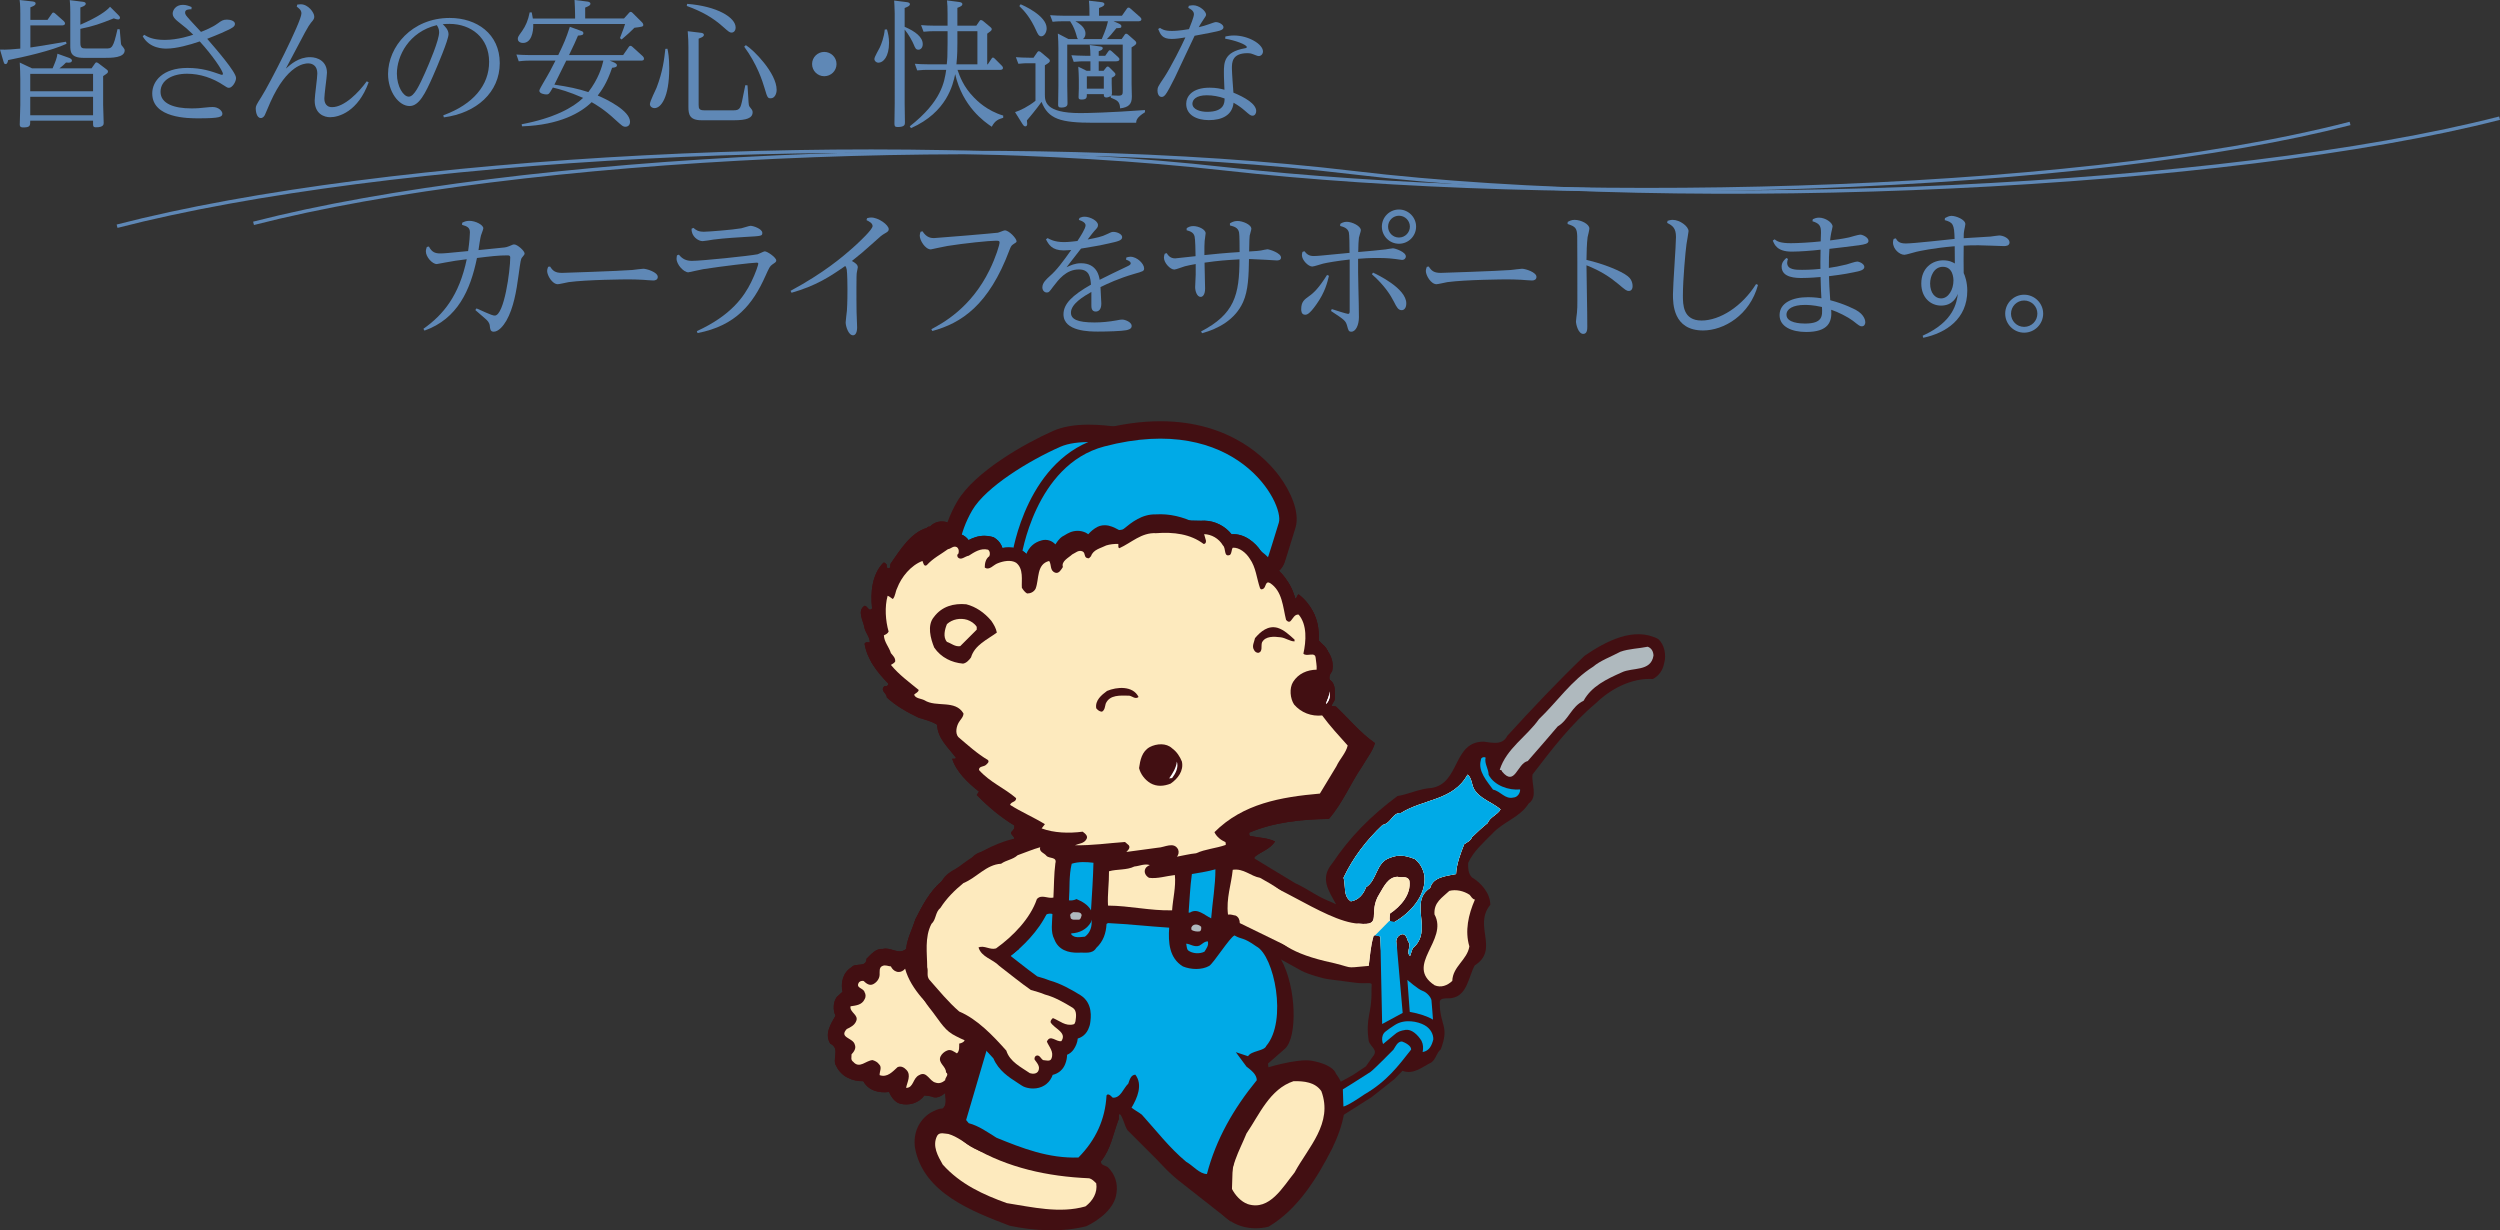 <?xml version="1.0" encoding="utf-8"?>
<!-- Generator: Adobe Illustrator 16.0.4, SVG Export Plug-In . SVG Version: 6.00 Build 0)  -->
<!DOCTYPE svg PUBLIC "-//W3C//DTD SVG 1.1//EN" "http://www.w3.org/Graphics/SVG/1.1/DTD/svg11.dtd">
<svg version="1.1" id="レイヤー_1" xmlns="http://www.w3.org/2000/svg" xmlns:xlink="http://www.w3.org/1999/xlink" x="0px"
	 y="0px" width="362.205px" height="178.244px" viewBox="0 0 362.205 178.244" enable-background="new 0 0 362.205 178.244"
	 xml:space="preserve">
<rect x="0" y="0" width="362.205" height="178.244" fill="#333333" stroke="none"/>
<g>
	<path fill="#5F88B6" d="M6.882,2.881l0.6-0.86c0.06-0.1,0.12-0.2,0.24-0.2s0.2,0.08,0.3,0.16l1.22,1.081
		c0.12,0.12,0.18,0.22,0.18,0.32c0,0.3-0.36,0.3-0.48,0.3H4.401v3.201c0.66-0.08,2.341-0.36,5.161-0.84l0.08,0.3
		c-2.18,1.021-6.321,1.94-8.462,2.361c-0.04,0.22-0.12,0.58-0.36,0.58c-0.2,0-0.22-0.08-0.34-0.46L0,7.182
		c0.82,0.06,2.341-0.08,2.941-0.14V1.9c0-0.46,0-1.2-0.1-1.9l1.78,0.2c0.22,0.02,0.54,0.06,0.54,0.3c0,0.3-0.5,0.46-0.76,0.56v1.82
		H6.882z M13.263,9.902l0.48-0.68c0.06-0.1,0.12-0.18,0.24-0.18c0.1,0,0.24,0.1,0.3,0.14l1.16,0.88c0.1,0.08,0.2,0.14,0.2,0.3
		c0,0.2-0.08,0.26-0.7,0.66v4.181c0,0.38,0.08,2.32,0.08,2.601c0,0.2,0,0.64-1.1,0.64c-0.44,0-0.44-0.18-0.44-0.561v-0.4H4.381
		c0,0.72,0,0.98-1.02,0.98c-0.28,0-0.5-0.06-0.5-0.42c0-0.26,0.08-2.38,0.08-2.78v-3.861c0-0.561-0.04-1.781-0.08-2.341l1.78,0.84
		h2.98c0.4-0.94,0.64-1.521,0.7-2.121l1.621,0.58c0.2,0.06,0.48,0.22,0.48,0.4c0,0.12-0.06,0.32-0.46,0.32c-0.14,0-0.24,0-0.4-0.02
		c-0.22,0.22-0.46,0.48-0.96,0.84H13.263z M4.381,10.703v2.521h9.102v-2.521H4.381z M4.381,14.023v2.681h9.102v-2.681H4.381z
		 M11.643,6.142c0,0.8,0.18,0.88,0.84,0.88h2.88c0.82,0,1.041,0,1.661-2.8l0.32,0.02c0.06,0.6,0.14,1.74,0.18,2.061
		c0.02,0.2,0.12,0.32,0.32,0.54c0.18,0.22,0.22,0.34,0.22,0.46c0,1.08-1.92,1.08-2.94,1.08h-3.001c-1.92,0-1.94-0.92-1.94-1.78V1.92
		c0-0.48,0-1.18-0.08-1.9l1.76,0.22c0.24,0.02,0.56,0.06,0.56,0.3c0,0.28-0.52,0.46-0.78,0.54v2.5c2.541-1.1,3.801-2,4.301-2.601
		l1.161,1.16c0.1,0.1,0.28,0.26,0.28,0.42c0,0.2-0.16,0.26-0.28,0.26c-0.16,0-0.36-0.06-0.62-0.16
		c-2.061,0.82-2.841,1.101-4.841,1.521V6.142z"/>
	<path fill="#5F88B6" d="M20.896,5.042c0.44,0.28,1.22,0.74,2.981,0.74c1.88,0,3.821-0.64,4.121-0.76
		c-0.86-0.82-1.1-1.041-2.16-1.861c-0.72-0.56-0.82-0.92-0.82-1.2c0-0.42,0.38-1.26,1.48-1.26c0.521,0,0.92,0.18,1.261,0.32
		l-0.02,0.32c-0.36,0-0.92,0.02-0.92,0.46c0,0.3,0.08,0.4,0.84,1.24c0.24,0.24,1.26,1.36,1.46,1.58c0.46-0.18,1.641-0.64,2.421-1.22
		c0.52-0.38,0.76-0.56,1.34-0.56c0.54,0,1.16,0.2,1.16,0.62c0,0.4-0.46,0.62-1.041,0.9c-0.32,0.16-1.22,0.58-2.98,1.26
		c1.22,1.42,4.181,4.801,4.181,5.681c0,0.56-0.56,1.42-1.02,1.42c-0.22,0-0.32-0.06-0.8-0.38c-1.56-1.04-3.4-1.66-5.281-1.66
		c-2.121,0-3.841,0.92-3.841,2.621c0,1.74,2.02,2.4,4.441,2.4c0.86,0,1.12-0.02,2.64-0.18c0.14-0.02,0.34-0.02,0.48-0.02
		c0.86,0,1.4,0.6,1.4,0.96c0,0.48-0.38,0.68-3.461,0.68c-1.44,0-6.702,0-6.702-3.601c0-1.8,1.541-3.701,5.101-3.701
		c2.101,0,3.481,0.5,4.641,0.9c0.22,0.08,0.28,0.1,0.36,0.1s0.14-0.06,0.14-0.14c0-0.44-1.48-2.641-3.36-4.701
		c-1.44,0.5-3.381,1.04-4.821,1.04c-0.46,0-2.44,0-3.44-1.78L20.896,5.042z"/>
	<path fill="#5F88B6" d="M43.072,0.66c0.32-0.02,0.38-0.04,0.5-0.04c1.08,0,1.96,1.201,1.96,1.781c0,0.3-0.08,0.44-0.48,0.9
		c-0.42,0.52-0.74,1.12-3.641,6.642c0.72-0.64,1.86-1.661,3.521-1.661c1.1,0,2.44,0.601,2.44,2.261c0,0.32-0.12,1.2-0.22,2.041
		c-0.08,0.72-0.16,1.42-0.16,1.66c0,0.22,0,1.28,1.121,1.28c1.76,0,3.841-2.101,5.021-3.741l0.28,0.14
		c-1.54,4.261-4.341,5.061-5.581,5.061c-0.82,0-2.24-0.44-2.24-2.42c0-0.32,0.1-1.201,0.2-2.041c0.1-0.8,0.18-1.581,0.18-1.86
		c0-1.48-1.16-1.48-1.32-1.48c-0.56,0-3.041,0.2-5.461,5.581c-0.24,0.521-0.58,1.38-0.82,1.9c-0.1,0.2-0.3,0.44-0.58,0.44
		c-0.64,0-0.74-1.081-0.74-1.36c0-0.4,0.08-0.54,0.84-1.74c1.1-1.701,5.781-10.863,5.781-12.063c0-0.5-0.4-0.76-0.68-0.98
		L43.072,0.66z"/>
	<path fill="#5F88B6" d="M64.224,16.704c4.381-1.6,6.641-4.381,6.641-7.742c0-3.5-2.621-5.501-5.741-5.501
		c-0.36,0-0.72,0.02-0.98,0.04c0.32,0.32,0.84,0.8,0.84,1.46c0,0.82-1.68,4.761-2.26,6.081c-1.12,2.541-2.021,4.321-3.381,4.321
		c-1.56,0-3.121-2.06-3.121-4.641c0-3.941,3.441-8.122,8.942-8.122c3.901,0,7.242,2.301,7.242,6.542
		c0,4.221-3.361,7.242-8.102,7.862L64.224,16.704z M57.502,10.663c0,1.88,0.94,3.341,1.72,3.341c0.8,0,1.561-1.701,2.361-3.461
		c0.64-1.44,2.041-4.741,2.041-5.881c0-0.48-0.2-0.8-0.34-1.02C59.223,4.621,57.502,8.122,57.502,10.663z"/>
	<path fill="#5F88B6" d="M88.781,8.962c0.54,0.22,0.6,0.38,0.6,0.5c0,0.24-0.26,0.32-0.7,0.36c-0.76,2.26-1.52,3.281-2.081,4.021
		c1.3,0.54,4.681,2.2,4.681,3.801c0,0.64-0.5,0.72-0.64,0.72c-0.38,0-0.48-0.1-1.54-1.061c-1.601-1.48-2.721-2.12-3.381-2.5
		c-1.5,1.48-4.581,3.321-10.082,3.501l-0.06-0.3c4.641-0.88,7.461-2.4,8.902-3.821c-2.101-0.92-3.401-1.26-4.381-1.5
		c-0.521,0.9-0.561,1-0.96,1c-0.2,0-1-0.1-1-0.54c0-0.16,0.34-0.72,0.54-1.08c0.84-1.4,1.34-2.361,1.8-3.281h-3.761
		c-0.74,0-1.4,0.08-1.561,0.1l-0.34-0.98c0.58,0.04,1.2,0.08,2.021,0.08h4.041c0.82-1.7,1.121-2.36,1.681-4.101l1.48,0.54
		c0.34,0.12,0.48,0.16,0.48,0.38c0,0.24-0.16,0.32-0.78,0.36c-0.4,0.96-0.5,1.141-1.3,2.821h7.842l0.8-1.16
		c0.04-0.06,0.12-0.18,0.26-0.18c0.12,0,0.2,0.08,0.28,0.14l1.5,1.36c0.08,0.06,0.18,0.22,0.18,0.36c0,0.28-0.28,0.28-0.42,0.28
		h-4.561L88.781,8.962z M90.402,2.681l0.7-0.78c0.1-0.12,0.16-0.18,0.28-0.18c0.1,0,0.2,0.08,0.28,0.16l1.38,1.38
		c0.08,0.08,0.16,0.22,0.16,0.32c0,0.28-0.12,0.3-1.28,0.44c-0.7,0.7-0.82,0.8-1.86,1.7l-0.24-0.2c0.541-1.42,0.6-1.581,0.74-2.041
		H77.259c0.04,1.26-0.32,2.741-1.48,2.741c-0.54,0-0.76-0.32-0.76-0.56c0-0.3,0.06-0.38,0.62-1.161c0.52-0.74,0.88-1.56,1.1-2.7h0.3
		c0.1,0.5,0.12,0.62,0.16,0.88h6.122v-0.4c0-0.74-0.04-1.48-0.08-2.281l1.8,0.22c0.16,0.02,0.5,0.06,0.5,0.32
		c0,0.16-0.08,0.3-0.76,0.56v1.58H90.402z M82.04,8.782c-1.181,2.4-1.32,2.68-1.721,3.48c2.141,0.32,3.361,0.58,4.921,1.081
		c1.46-1.9,1.98-3.661,2.18-4.561H82.04z"/>
	<path fill="#5F88B6" d="M96.699,7.062c0.1,0.44,0.26,1.2,0.26,2.841c0,4.261-1.22,5.761-2.12,5.761c-0.36,0-0.68-0.24-0.68-0.58
		c0-0.4,0.82-2.021,0.96-2.36c0.92-2.381,1.121-4.201,1.28-5.642L96.699,7.062z M99.559,0.56c4.361,0.34,7.021,1.98,7.021,3.421
		c0,0.5-0.3,0.74-0.58,0.74c-0.28,0-0.38-0.08-1.22-0.82c-1.54-1.38-3.101-2.24-5.281-3.041L99.559,0.56z M101.459,4.741
		c0.2,0.02,0.521,0.06,0.521,0.3c0,0.2-0.12,0.32-0.76,0.56v9.622c0,0.52,0.1,0.76,0.82,0.76h4.221c0.34,0,0.76,0,1-0.48
		c0.16-0.36,0.22-0.64,0.72-3.161l0.32,0.02c0.16,2.741,0.16,2.841,0.26,3.041c0.04,0.08,0.34,0.42,0.38,0.5
		c0.08,0.12,0.1,0.24,0.1,0.36c0,0.86-0.9,1.16-2.701,1.16h-4.701c-1.74,0-1.9-0.86-1.9-1.94V6.782c0-0.44-0.02-1.42-0.1-2.261
		L101.459,4.741z M108.061,6.542c1.1,0.66,4.461,4.041,4.461,6.481c0,0.52-0.26,1.22-0.86,1.22c-0.44,0-0.5-0.14-0.86-1.38
		c-0.36-1.18-1.061-3.46-2.981-6.101L108.061,6.542z"/>
	<path fill="#5F88B6" d="M121.197,9.282c0,0.98-0.8,1.76-1.781,1.76c-0.96,0-1.76-0.78-1.76-1.76c0-1,0.82-1.76,1.76-1.76
		C120.376,7.522,121.197,8.282,121.197,9.282z"/>
	<path fill="#5F88B6" d="M128.506,4.261c0.16,0.56,0.3,1.14,0.3,1.94c0,2.04-0.86,2.88-1.521,2.88c-0.34,0-0.6-0.24-0.6-0.54
		c0-0.32,0.68-1.42,0.78-1.66c0.22-0.46,0.62-1.5,0.72-2.601L128.506,4.261z M131.067,14.943c0,0.22,0.04,2.36,0.04,2.801
		c0,0.28,0,0.66-1.06,0.66c-0.38,0-0.46-0.14-0.46-0.48c0-0.46,0.04-2.48,0.04-2.9V1.92c0-0.76-0.08-1.76-0.08-1.84l1.76,0.22
		c0.18,0.02,0.52,0.06,0.52,0.3c0,0.22-0.2,0.34-0.76,0.561v2.72c1.581,0.68,2.621,1.5,2.621,2.521c0,0.521-0.32,0.8-0.62,0.8
		c-0.38,0-0.48-0.26-0.68-0.74c-0.18-0.44-0.72-1.46-1.32-2.18V14.943z M145.35,17.064c-0.7,0.22-1.18,0.38-1.661,1.3
		c-1.08-0.72-4.221-2.921-5.301-7.622c-0.32,1.5-1.18,5.521-6.401,7.821l-0.18-0.26c4.621-3.621,5.021-6.441,5.281-8.182h-2.681
		c-0.36,0-0.74,0-1.521,0.08l-0.34-0.96c0.56,0.04,1.18,0.08,2,0.08h2.621c0.08-0.64,0.12-1.26,0.12-3.061V4.521h-1.96
		c-0.38,0-0.76,0-1.521,0.08l-0.36-0.96c0.561,0.04,1.201,0.08,2,0.08h1.84V2.141c0-1.08-0.02-1.4-0.08-2.081l1.7,0.22
		c0.26,0.04,0.52,0.08,0.52,0.32c0,0.14-0.04,0.28-0.72,0.541v2.581h2.741l0.44-0.64c0.06-0.1,0.12-0.18,0.24-0.18
		c0.1,0,0.22,0.08,0.28,0.12l1.081,0.9c0.08,0.08,0.2,0.16,0.2,0.32c0,0.18-0.24,0.34-0.66,0.64v4.441h0.08l0.521-0.78
		c0.06-0.1,0.12-0.2,0.22-0.2c0.12,0,0.2,0.08,0.28,0.16l1.02,1.02c0.14,0.14,0.16,0.22,0.16,0.32c0,0.28-0.32,0.28-0.48,0.28
		h-6.102c0.32,0.92,0.86,2.46,2.38,4c0.42,0.44,1.881,1.92,4.241,2.621V17.064z M141.609,4.521h-2.901v1.681
		c0,0.76,0,1.72-0.14,3.121h3.041V4.521z"/>
	<path fill="#5F88B6" d="M150.263,7.602c0.1-0.16,0.16-0.18,0.24-0.18c0.1,0,0.22,0.06,0.28,0.12l1.12,0.94
		c0.08,0.06,0.2,0.16,0.2,0.34c0,0.2-0.18,0.3-0.72,0.64v4.181c0,1,0,2.741,5.101,2.741c1,0,4.241-0.06,9.402-0.44v0.32
		c-1.24,0.76-1.26,1.22-1.28,1.521h-6.202c-4.801,0-6.521-0.541-7.501-3.021c-0.8,1.121-1.96,2.5-2.121,2.681
		c0.04,0.32,0.04,0.36,0.04,0.46c0,0.14,0,0.4-0.28,0.4c-0.16,0-0.28-0.14-0.38-0.3l-1.1-1.76c0.76-0.24,1.9-0.8,2.96-1.64V9.162
		h-0.98c-0.44,0-0.78,0-1.5,0.08l-0.36-0.96c0.56,0.04,1.2,0.08,2,0.08h0.56L150.263,7.602z M147.862,0.62
		c0.36,0.14,3.781,1.641,3.781,3.481c0,0.62-0.38,1.16-0.78,1.16c-0.36,0-0.52-0.36-0.74-0.84c-0.82-1.84-1.72-2.86-2.44-3.541
		L147.862,0.62z M162.505,5.662l0.42-0.601c0.1-0.16,0.18-0.18,0.24-0.18c0.1,0,0.18,0.06,0.28,0.14l0.98,0.86
		c0.1,0.1,0.2,0.18,0.2,0.34c0,0.16-0.06,0.28-0.68,0.64v5.261c0,0.3,0.04,1.621,0.04,1.881c0,1.08-0.44,1.54-1.701,1.7
		c-0.04-1-0.4-1.16-1.36-1.561v-0.22c-0.2,0.12-0.44,0.2-0.62,0.2c-0.38,0-0.38-0.24-0.38-0.48h-2.46c0,0.48,0,0.78-0.76,0.78
		c-0.34,0-0.44-0.1-0.44-0.32c0-0.2,0.04-1.12,0.04-1.3v-1.34c0-0.54-0.04-1.1-0.08-1.8l1.22,0.6h0.54v-1.38h-0.86
		c-0.38,0-0.78,0-1.56,0.08l-0.34-0.96c0.4,0.02,1.16,0.08,2.061,0.08h0.7c0-0.42-0.04-1.16-0.1-1.561l1.28,0.18
		c0.44,0.06,0.6,0.08,0.6,0.28c0,0.22-0.24,0.32-0.58,0.44v0.66h0.94l0.42-0.6c0.08-0.12,0.14-0.2,0.26-0.2
		c0.1,0,0.18,0.08,0.28,0.16l0.9,0.82c0.12,0.12,0.2,0.2,0.2,0.32c0,0.3-0.4,0.3-0.5,0.3h-2.5v1.38h0.7l0.36-0.46
		c0.06-0.08,0.14-0.16,0.22-0.16c0.1,0,0.16,0.02,0.26,0.12l0.68,0.68c0.08,0.08,0.2,0.18,0.2,0.34c0,0.2-0.24,0.34-0.54,0.48v0.84
		c0,0.22,0.04,1.201,0.04,1.4c0,0.12-0.02,0.2-0.08,0.32l0.96,0.04c0.66,0.02,0.68-0.24,0.68-0.68V6.461h-8.042v5.961
		c0,0.4,0.04,2.181,0.04,2.541c0,0.2,0,0.62-0.9,0.62c-0.42,0-0.46-0.16-0.46-0.42c0-0.44,0.04-2.361,0.04-2.761V6.961
		c0-0.64-0.02-1.1-0.08-2.1l1.541,0.8h1.38c-0.14-0.16-0.14-0.22-0.26-0.66c-0.14-0.46-0.34-1.121-0.88-1.92h-1
		c-0.26,0-0.92,0-1.541,0.08l-0.36-0.96c0.74,0.04,1.24,0.08,2.061,0.08h3.641c0-0.58,0-1.521-0.08-2.181l1.721,0.2
		c0.22,0.02,0.52,0.06,0.52,0.3c0,0.16-0.08,0.32-0.78,0.561v1.12h3.321l0.7-1c0.08-0.12,0.14-0.18,0.26-0.18
		c0.08,0,0.16,0.02,0.3,0.16l1.36,1.201c0.08,0.08,0.2,0.18,0.2,0.34c0,0.28-0.38,0.28-0.48,0.28h-3.561l0.74,0.32
		c0.32,0.14,0.4,0.26,0.4,0.4c0,0.24-0.08,0.26-0.72,0.28c-0.8,0.98-0.9,1.1-1.38,1.581H162.505z M159.625,5.662
		c0.58-1.34,0.72-1.821,0.9-2.581h-4.721c0.48,0.28,1.46,0.84,1.46,1.78c0,0.48-0.24,0.68-0.36,0.8H159.625z M157.464,11.062v1.78
		h2.46v-1.78H157.464z"/>
	<path fill="#5F88B6" d="M168.059,4.041c0.28,0.18,0.64,0.44,1.68,0.44c0.42,0,1.101-0.02,2.521-0.26c0.2-0.5,0.72-1.76,0.72-2.161
		c0-0.52-0.58-0.8-0.819-0.92l0.08-0.3c0.239-0.04,0.42-0.08,0.62-0.08c0.899,0,1.88,0.86,1.88,1.36c0,0.16-0.06,0.24-0.6,1.04
		c-0.16,0.24-0.341,0.541-0.461,0.78c0.461-0.1,1.001-0.26,1.561-0.46c0.16-0.06,0.761-0.28,0.9-0.28c0.5,0,1.12,0.38,1.12,0.74
		c0,0.36-0.44,0.5-1.021,0.62c-0.7,0.16-0.939,0.2-3.16,0.62c-0.48,0.96-2.461,5.241-2.881,6.102c-0.78,1.54-0.9,1.74-1.12,2.1
		c-0.36,0.601-0.58,0.66-0.78,0.66c-0.48,0-0.6-0.6-0.6-0.92c0-0.48,0.1-0.62,1-1.96c0.94-1.44,2.521-4.561,3.04-5.741
		c-0.76,0.12-1.34,0.22-2,0.22c-1.36,0-1.62-0.66-1.94-1.44L168.059,4.041z M177.541,5.281c0.46-0.08,0.76-0.14,1.24-0.14
		c2.061,0,4.201,1.24,4.201,2.321c0,0.36-0.28,0.66-0.601,0.66c-0.18,0-0.24-0.04-0.82-0.26c-0.34-0.14-0.58-0.16-0.8-0.16
		c-2.28,0-2.28,1.36-2.28,2.221c0,0.56,0.18,3,0.22,3.5c1.601,0.66,3.301,1.601,3.301,2.681c0,0.36-0.22,0.66-0.521,0.66
		c-0.279,0-0.38-0.08-1.14-0.74c-0.42-0.36-0.841-0.7-1.621-1.14c-0.18,1.84-1.7,2.521-3.58,2.521c-1.761,0-3.281-0.74-3.281-2.36
		c0-1.08,0.86-2.34,3.401-2.34c1,0,1.62,0.16,2.141,0.3c-0.08-1.92-0.08-2.141-0.08-2.46c0-1.48,0.02-3,3-3.541
		c0.061,0,0.32-0.04,0.32-0.18c0-0.34-1.601-0.96-3.141-1.22L177.541,5.281z M174.84,13.803c-1.561,0-2.081,0.66-2.081,1.22
		c0,0.86,1.2,1.18,2.12,1.18c2.521,0,2.541-1.34,2.541-1.94C176.6,13.963,175.7,13.803,174.84,13.803z"/>
</g>
<g>
	<path fill="#5F88B6" d="M66.963,32.274c0.26-0.14,0.56-0.279,1.041-0.279c0.88,0,2.021,0.58,2.021,1.08c0,0.16-0.3,0.9-0.34,1.04
		c-0.1,0.341-0.3,1.66-0.36,2.12c0.26-0.039,3.661-0.359,3.741-0.38c0.18-0.021,0.46-0.08,0.68-0.18c0.54-0.24,0.6-0.261,0.76-0.261
		c0.44,0,1.5,0.921,1.5,1.32c0,0.141-0.1,0.24-0.36,0.561c-0.2,0.24-0.22,0.46-0.52,2.601c-0.3,2.241-0.72,4.741-1.761,6.562
		c-0.42,0.721-1.12,1.6-1.84,1.6c-0.48,0-0.52-0.399-0.56-0.84c-0.04-0.48-0.36-0.779-0.58-0.98c-0.24-0.22-1.32-1.14-1.521-1.32
		l0.18-0.239c2.281,1.04,2.42,1.04,2.641,1.04c1.36,0,2.24-6.521,2.24-8.422c0-0.24-0.14-0.3-0.38-0.3c-1.36,0-2.5,0.14-4.441,0.38
		c-0.96,4.682-2.801,8.802-7.602,10.522l-0.16-0.261c2.921-2.061,5.181-4.841,6.281-10.082c-1.42,0.18-1.98,0.26-3.141,0.48
		c-0.02,0-1.18,0.221-1.2,0.221c-0.66,0-1.58-1.041-1.58-1.821c0-0.26,0.06-0.44,0.14-0.66l0.3-0.06c0.42,0.82,0.9,1,1.64,1
		c0.58,0,0.92-0.04,4.041-0.34c0.2-1.4,0.26-2.32,0.26-2.701c0-0.68-0.36-0.88-1.141-1.1L66.963,32.274z"/>
	<path fill="#5F88B6" d="M79.694,38.616c0.4,0.62,0.74,0.92,1.74,0.92c0.04,0,8.162-0.26,10.163-0.42c0.26-0.02,1.36-0.18,1.6-0.18
		c0.5,0,2.101,0.5,2.101,1.18c0,0.4-0.34,0.521-0.64,0.521c-0.24,0-1.3-0.08-1.521-0.101c-0.72-0.039-1.46-0.06-2.141-0.06
		c-0.3,0-6.001,0.04-8.622,0.4c-0.24,0.04-1.34,0.3-1.561,0.3c-0.8,0-1.54-1.28-1.54-1.9c0-0.24,0.08-0.46,0.14-0.62L79.694,38.616z
		"/>
	<path fill="#5F88B6" d="M98.36,36.895c0.5,0.621,1.041,0.9,1.9,0.9c1.4,0,8.362-0.721,9.522-0.96c0.16-0.04,0.86-0.421,1.021-0.421
		c0.36,0,1.66,0.881,1.66,1.32c0,0.201-0.06,0.24-0.56,0.581c-0.38,0.28-0.44,0.42-1.02,1.7c-1.801,4.021-4.241,7.162-9.822,8.242
		l-0.1-0.281c5.021-2.3,6.861-5.061,7.862-7.081c0.66-1.319,1.04-2.561,1.04-2.681c0-0.119-0.1-0.16-0.24-0.16
		c-0.6,0-4.881,0.5-7.722,0.94c-0.34,0.06-2.161,0.46-2.181,0.46c-0.64,0-1.7-1.1-1.7-1.98c0-0.18,0.04-0.32,0.06-0.479
		L98.36,36.895z M100.461,33.014c0.4,0.34,0.72,0.561,1.541,0.561c0.52,0,4.021-0.26,5.401-0.5c0.22-0.04,1.14-0.36,1.34-0.36
		c0.38,0,1.7,0.44,1.7,1.021c0,0.46-0.06,0.46-2.581,0.6c-0.66,0.041-2.88,0.16-4.541,0.381c-0.24,0.039-1.3,0.22-1.52,0.22
		c-0.64,0-1.661-0.681-1.601-1.8L100.461,33.014z"/>
	<path fill="#5F88B6" d="M114.538,42.137c4.781-2.581,7.482-4.861,9.182-6.382c0.8-0.72,2.701-2.501,2.701-3.001
		c0-0.42-0.48-0.66-0.88-0.859l0.08-0.281c0.22-0.06,0.38-0.1,0.6-0.1c1.04,0,2.541,1.061,2.541,1.7c0,0.28-0.2,0.4-0.62,0.64
		c-0.36,0.201-0.68,0.461-1.54,1.261c-1.3,1.181-2.101,1.841-3.181,2.7c0.48,0.261,0.86,0.521,0.86,0.921
		c0,0.12-0.14,0.62-0.14,0.72c-0.04,0.16-0.06,0.881-0.06,2.32c0,0.721,0,2.641,0.02,3.401c0.02,0.34,0.08,1.9,0.08,2.22
		c0,0.201,0,1.181-0.6,1.181c-0.66,0-1.06-1.319-1.06-1.86c0-0.26,0.16-1.46,0.18-1.7c0.08-1.08,0.08-2.681,0.08-3.141
		c0-0.601-0.02-2.261-0.1-2.801c-0.06-0.319-0.12-0.42-0.22-0.54c-2.201,1.541-4.261,2.881-7.782,3.881L114.538,42.137z"/>
	<path fill="#5F88B6" d="M133.657,33.514c0.62,0.98,1.34,0.98,1.68,0.98c0.36,0,8.662-0.699,9.222-0.779
		c0.18-0.021,0.86-0.341,1.02-0.341c0.6,0,1.701,1.16,1.701,1.581c0,0.14-0.04,0.159-0.541,0.479c-0.24,0.16-0.34,0.42-0.48,0.78
		c-3,8.021-6.981,10.602-11.182,11.742l-0.14-0.26c1.64-0.881,5.741-3.061,8.442-8.602c0.9-1.841,1.44-3.621,1.44-3.961
		c0-0.26-0.22-0.26-0.54-0.26c-0.94,0-4.641,0.379-7.001,0.76c-0.4,0.061-2.4,0.5-2.42,0.5c-0.8,0-1.601-1.301-1.601-1.98
		c0-0.221,0.04-0.359,0.12-0.58L133.657,33.514z"/>
	<path fill="#5F88B6" d="M163.181,37.315c0.16-0.06,0.34-0.119,0.6-0.119c0.96,0,1.98,1.02,1.98,1.68c0,0.4-0.14,0.44-1.42,0.801
		c-2.281,0.66-3.921,1.439-4.901,1.92c0.02,0.301,0.12,2.181,0.12,2.341c0,0.26,0,1.2-0.82,1.2c-0.62,0-0.62-0.641-0.62-0.9v-1.94
		c-1.12,0.64-2.96,1.721-2.96,3.001c0,0.92,0.86,1.42,3.421,1.42c1.02,0,2.061-0.1,3.181-0.3c0.52-0.101,0.62-0.12,0.82-0.12
		c0.44,0,1.38,0.38,1.38,0.92c0,0.461-0.52,0.561-0.78,0.621c-0.7,0.139-2.801,0.199-4.101,0.199c-1.18,0-5.001,0-5.001-2.5
		c0-1.521,1.26-2.741,3.981-4.301c-0.08-0.98-0.18-2.201-1.741-2.201c-1.86,0-2.96,1.48-3.741,2.5c-0.54,0.74-0.62,0.841-0.92,0.841
		c-0.34,0-0.64-0.3-0.64-0.74c0-0.681,0.62-1.22,1.06-1.62c1.02-0.881,1.9-2.08,3.121-3.801c-0.34,0.02-0.72,0.061-1.1,0.061
		c-1.721,0-2.181-0.881-2.561-1.602l0.24-0.18c0.26,0.141,0.96,0.58,2.381,0.58c0.68,0,1.58-0.119,1.94-0.16
		c0.36-0.539,1.18-1.8,1.18-2.26c0-0.34-0.36-0.601-0.98-0.801l0.1-0.279c0.2-0.08,0.4-0.181,0.72-0.181c0.86,0,1.96,0.62,1.96,1.2
		c0,0.301-0.12,0.44-0.54,0.881c-0.2,0.22-0.48,0.6-0.96,1.22c1.28-0.239,2.081-0.399,2.821-0.78c0.54-0.26,0.64-0.32,0.92-0.32
		c0.521,0,1.26,0.32,1.26,0.761c0,0.479-0.62,0.62-1.88,0.899c-1.3,0.301-2.5,0.501-4.081,0.761c-0.18,0.22-1.4,1.8-2.101,2.7
		c0.6-0.279,1.22-0.58,2.101-0.58c2.32,0,2.621,1.9,2.701,2.4c1.26-0.64,2.561-1.26,3.861-1.88c0.44-0.2,0.64-0.32,0.64-0.5
		c0-0.3-0.5-0.48-0.68-0.54L163.181,37.315z"/>
	<path fill="#5F88B6" d="M178.196,32.354c0.24-0.14,0.58-0.34,1.1-0.34c0.7,0,2.001,0.5,2.001,1.141c0,0.16-0.221,0.84-0.24,0.98
		c-0.041,0.32-0.041,0.52-0.08,2.3c1.18-0.079,1.3-0.079,1.68-0.14c0.141-0.02,0.82-0.18,0.961-0.18c0.3,0,1.98,0.539,1.98,1.199
		c0,0.381-0.4,0.42-0.601,0.42c-0.04,0-3.181-0.199-3.78-0.199h-0.261c-0.04,2.36-0.1,4.561-0.86,6.241
		c-1.16,2.561-3.601,3.86-5.941,4.501l-0.14-0.26c4.821-2.501,5.562-5.281,5.562-10.442c-2.061,0.12-2.981,0.18-5.062,0.479
		c0,0.601,0.08,3.221,0.08,3.762c0,0.9-0.36,1.199-0.64,1.199c-0.56,0-0.8-0.899-0.8-1.4c0-0.299,0.08-1.6,0.08-1.859v-1.5
		c-0.56,0.1-1.1,0.199-1.56,0.319c-0.24,0.06-1.3,0.479-1.541,0.479c-0.58,0-1.5-0.959-1.5-1.72c0-0.22,0.04-0.38,0.12-0.58
		l0.28-0.08c0.16,0.261,0.48,0.761,1.22,0.761c0.06,0,2.741-0.301,2.96-0.32c0-0.561-0.04-2.501-0.14-2.861
		c-0.16-0.6-0.62-0.74-1.161-0.9l0.02-0.299c0.22-0.141,0.5-0.301,0.94-0.301c0.8,0,1.8,0.5,1.8,1.041c0,0.18-0.14,0.959-0.14,1.1
		c-0.02,0.42-0.06,1.061-0.04,2.061c1.36-0.141,2.881-0.301,5.101-0.44c0-0.58,0-2.501-0.08-2.86c-0.16-0.68-0.66-0.82-1.32-1
		V32.354z"/>
	<path fill="#5F88B6" d="M192.545,39.956c-0.24,0.98-0.58,2.4-1.82,4.141c-1.041,1.48-1.4,1.501-1.641,1.501
		c-0.561,0-0.561-0.62-0.561-0.8c0-1.08,0.461-1.4,1.101-1.861c0.72-0.5,1.479-1.24,2.641-3.1L192.545,39.956z M192.946,44.777
		c0.379,0.12,2.14,0.7,2.359,0.7c0.201,0,0.24-0.12,0.24-0.439v-7.441c-1.801,0.199-3.28,0.459-3.86,0.6
		c-0.261,0.061-1.32,0.42-1.561,0.42c-0.58,0-1.501-0.94-1.501-1.641c0-0.14,0.021-0.26,0.08-0.48l0.281-0.1
		c0.34,0.42,0.64,0.7,1.359,0.7c0.32,0,0.801-0.04,1.201-0.079c0.119,0,3.359-0.32,3.98-0.381c0-1-0.02-2.681-0.1-2.961
		c-0.16-0.619-0.761-0.8-1.261-0.939l0.021-0.301c0.18-0.119,0.479-0.3,0.939-0.3c0.78,0,2.041,0.62,2.041,1.22
		c0,0.181-0.261,0.921-0.281,1.081c-0.06,0.479-0.079,1.08-0.1,2.08c0.78-0.06,3.602-0.319,3.961-0.38
		c0.16-0.02,0.9-0.16,1.061-0.16c0.32,0,1.881,0.52,1.881,1.18c0,0.24-0.201,0.501-0.561,0.501c-0.04,0-0.98-0.12-1.041-0.14
		c-0.279-0.041-1.1-0.141-2.48-0.141c-1.34,0-2.12,0.061-2.84,0.12c-0.04,2.36,0.119,6.121,0.119,8.462c0,1.141-0.459,2.1-1.1,2.1
		c-0.38,0-0.439-0.199-0.6-0.819c-0.221-0.78-0.34-0.86-2.341-2.181L192.946,44.777z M198.926,39.497
		c0.561,0.26,4.821,2.26,4.821,4.461c0,0.72-0.36,0.979-0.66,0.979c-0.501,0-0.72-0.399-1.12-1.2c-0.48-0.94-1.34-2.36-3.201-4.001
		L198.926,39.497z M205.167,32.834c0,1.36-1.101,2.48-2.48,2.48s-2.48-1.12-2.48-2.48s1.101-2.48,2.48-2.48
		C204.047,30.354,205.167,31.474,205.167,32.834z M201.107,32.834c0,0.881,0.7,1.58,1.58,1.58c0.9,0,1.581-0.74,1.581-1.58
		c0-0.881-0.721-1.58-1.581-1.58C201.847,31.254,201.107,31.934,201.107,32.834z"/>
	<path fill="#5F88B6" d="M207.002,38.616c0.4,0.62,0.74,0.92,1.74,0.92c0.04,0,8.162-0.26,10.162-0.42
		c0.26-0.02,1.36-0.18,1.601-0.18c0.5,0,2.101,0.5,2.101,1.18c0,0.4-0.34,0.521-0.641,0.521c-0.24,0-1.3-0.08-1.52-0.101
		c-0.721-0.039-1.461-0.06-2.141-0.06c-0.301,0-6.002,0.04-8.622,0.4c-0.24,0.04-1.341,0.3-1.561,0.3c-0.8,0-1.54-1.28-1.54-1.9
		c0-0.24,0.08-0.46,0.141-0.62L207.002,38.616z"/>
	<path fill="#5F88B6" d="M227.131,32.155c0.26-0.141,0.54-0.301,1-0.301c0.92,0,2.141,0.601,2.141,1.261
		c0,0.2-0.221,1.08-0.26,1.261c-0.12,0.92-0.141,2.24-0.16,3.28c2.46,0.56,5.021,1.601,5.981,2.36c0.38,0.279,0.7,0.801,0.7,1.44
		c0,0.681-0.461,0.7-0.541,0.7c-0.319,0-0.46-0.1-1.62-1.08c-1.08-0.9-2.48-1.841-4.521-2.641c0.02,2.48,0.119,6.421,0.119,8.901
		c0,0.32,0,1.04-0.58,1.04c-0.74,0-1.06-1.4-1.06-1.8c0-0.2,0.12-1.061,0.14-1.24c0.061-0.681,0.061-0.96,0.061-1.741
		c0-2.7,0-9.141-0.02-9.401c-0.041-1.14-0.261-1.38-1.4-1.74L227.131,32.155z"/>
	<path fill="#5F88B6" d="M241.601,31.995c0.2-0.061,0.42-0.141,0.74-0.141c1.04,0,2.3,0.94,2.3,1.641c0,0.18-0.26,1.58-0.3,1.881
		c-0.14,0.98-0.52,5.16-0.52,7.401c0,1.34,0,3.661,2.7,3.661c2.641,0,5.861-2.021,7.901-5.281l0.28,0.119
		c-1.181,4.401-4.961,6.602-7.962,6.602c-4.36,0-4.36-3.94-4.36-5.221c0-1.32,0.439-7.142,0.439-8.322
		c0-1.279-0.479-1.641-1.28-2.04L241.601,31.995z"/>
	<path fill="#5F88B6" d="M262.647,31.754c0.28-0.12,0.521-0.221,0.9-0.221c0.92,0,1.961,0.721,1.961,1.281
		c0,0.14-0.181,0.8-0.2,0.939c-0.08,0.4-0.12,0.721-0.16,1.08c0.7-0.08,1.74-0.22,2.761-0.439c0.22-0.061,1.36-0.4,1.62-0.4
		c0.3,0,1.181,0.381,1.181,0.9c0,0.42-0.501,0.5-1.381,0.641c-0.98,0.14-3.801,0.459-4.281,0.52c-0.06,0.881-0.079,1.4-0.079,2.761
		c0.84-0.12,1.399-0.22,2.561-0.5c0.22-0.06,1.28-0.421,1.54-0.421c0.3,0,1.04,0.32,1.04,0.781c0,0.439-0.62,0.6-1.561,0.779
		c-0.28,0.061-1.38,0.301-3.561,0.561c0,0.48,0.08,2.26,0.18,3.48c2.161,0.561,3.562,1.34,3.701,1.4
		c1.32,0.721,1.38,1.621,1.38,1.801c0,0.199-0.1,0.58-0.5,0.58c-0.279,0-0.38-0.08-1.32-0.82c-0.72-0.54-2.101-1.24-3.12-1.58
		c0.14,1.76-0.4,3.221-3.641,3.221c-2.061,0-3.841-0.761-3.841-2.441c0-1.779,1.86-2.6,4.12-2.6c0.24,0,0.961,0,1.94,0.16
		c-0.02-0.361-0.1-1.781-0.12-3.081c-1.64,0.14-2.44,0.14-2.7,0.14c-0.78,0-2.94,0-2.94-1.641c0-0.6,0.34-0.939,0.68-1.26
		l0.24,0.141c-0.06,0.18-0.12,0.34-0.12,0.56c0,1.021,1.261,1.021,2.161,1.021c1.2,0,2.38-0.101,2.66-0.141
		c-0.02-0.561,0-1.28,0.02-2.78c-1.24,0.14-2.98,0.28-4.181,0.28c-2.101,0-2.5-1-2.74-1.601l0.26-0.181
		c0.36,0.301,0.841,0.561,2.36,0.561c1.001,0,2.821-0.1,4.321-0.26c0-0.16,0.04-1.041,0.04-1.24c0-0.9-0.12-1.34-1.24-1.681
		L262.647,31.754z M261.487,44.176c-1.72,0-2.66,0.58-2.66,1.421c0,1.2,2.04,1.28,2.681,1.28c2.58,0,2.54-1.1,2.46-2.4
		C262.687,44.176,261.727,44.176,261.487,44.176z"/>
	<path fill="#5F88B6" d="M278.559,48.637c4.541-2.039,4.921-4.801,5.101-6.061c-0.22,0.5-0.76,1.7-2.44,1.7
		c-1.46,0-2.86-1.101-2.86-3.2c0-2.261,1.601-3.361,3.181-3.361c0.9,0,1.42,0.301,1.681,0.461c-0.021-1.861-0.021-2.061-0.021-2.501
		c-3.16,0.26-5.181,0.72-5.541,0.8c-0.28,0.061-1.5,0.44-1.74,0.44c-0.7,0-1.66-0.8-1.66-1.801c0-0.22,0.06-0.38,0.1-0.5l0.3-0.08
		c0.261,0.44,0.541,0.74,1.461,0.74c1.12,0,6.041-0.56,7.062-0.66c-0.04-2.12-0.24-2.4-1.421-2.72l0.021-0.301
		c0.32-0.16,0.6-0.32,0.96-0.32c0.62,0,2.001,0.521,2.001,1.201c0,0.139-0.141,0.76-0.16,0.879c-0.08,0.381-0.08,0.801-0.08,1.16
		c3.12-0.199,3.48-0.219,3.881-0.239c0.2-0.021,1.08-0.16,1.26-0.16c0.62,0,1.501,0.44,1.501,1c0,0.521-0.58,0.54-0.801,0.54
		c-0.2,0-3.16-0.119-3.721-0.119c-1.14,0-1.641,0.02-2.12,0.06c-0.021,1.36-0.021,2.7,0,3.961c0.18,0.38,0.52,1.32,0.52,2.561
		c0,4.081-3.061,6.121-6.381,6.821L278.559,48.637z M281.219,43.237c1.101,0,1.801-1.32,1.801-2.58c0-0.4-0.08-2.001-1.54-2.001
		c-1.28,0-1.841,1.38-1.841,2.421C279.639,42.477,280.399,43.237,281.219,43.237z"/>
	<path fill="#5F88B6" d="M296.019,45.437c0,1.521-1.24,2.761-2.761,2.761c-1.5,0-2.74-1.24-2.74-2.761s1.24-2.74,2.74-2.74
		S296.019,43.917,296.019,45.437z M291.358,45.458c0,1.02,0.82,1.9,1.9,1.9c1.061,0,1.921-0.84,1.921-1.921
		c0-1.08-0.881-1.9-1.921-1.9C292.198,43.537,291.358,44.397,291.358,45.458z"/>
</g>
<g>
	<path fill="#5F88B6" d="M17.025,33.017L16.9,32.533c39.184-10.122,111.217-13.854,160.575-8.325
		c46.131,5.169,121.547,4.129,162.944-6.564l0.125,0.484c-18.477,4.773-46.088,8.03-77.747,9.169
		c-29.939,1.078-61.06,0.133-85.377-2.592C128.112,19.179,56.159,22.908,17.025,33.017z"/>
	<path fill="#5F88B6" d="M36.794,32.599l-0.124-0.484c38.709-9.933,110.231-13.229,159.433-7.348
		c49.15,5.873,126.71,2.189,165.977-7.888l0.125,0.484c-39.314,10.09-116.961,13.783-166.16,7.9
		C146.891,19.388,75.454,22.678,36.794,32.599z"/>
</g>
<g>
	<g>
		<g>
			<path fill="#420F12" d="M178.201,77.318c0.971,0.427,2.227,0.214,3.078,0.948c1.067,0.779,2.013,1.847,2.181,3.15
				c0.307,0.473,0.969,0.449,1.351,0.875c1.539,1.138,2.273,2.82,2.864,4.43c0.262-0.096,0.189-0.45,0.475-0.616
				c2.083,1.61,3.008,3.979,2.795,6.562c1.254,1.232,2.486,2.677,2.059,4.572c-0.211,0.354-0.592,0.758-0.354,1.231
				c0.948,0.64,0.734,1.847,0.76,2.795c-0.072,0.378-0.406,0.64-0.477,1.019l0.616,0.071c1.92,1.824,3.529,3.813,5.661,5.305
				c-0.33,1.161-1.209,2.251-1.847,3.363c-1.706,2.487-2.817,5.306-4.833,7.628c-4.025,0.047-8.029,0.496-11.534,1.989
				c0.022,0.165-0.071,0.379,0.142,0.473c1.209,0.263,2.534,0.263,3.6,0.805c-0.758,1.162-2.061,1.469-2.984,2.253v0.214
				l-4.405,1.055l-0.247,8.426l1.857,5.824l1.115,6.072l-0.99,4.584v1.611l4.09,2.85c0,0,4.782-1.529,6.938-1.115
				c3.222,0.62,3.438,1.863,3.438,1.863c2.487,3.197,0.972,7.696-0.546,10.848c-2.131,4.17-4.948,8.812-9.212,11.321
				c-2.463,0.618-4.999,0-6.68-1.775c-1.042-1.091-1.491-2.417-2.462-3.554l-12.412-11.038c-0.262,0.237-0.023,0.688-0.215,0.95
				c-0.758,2.012-1.09,4.19-2.51,5.943c-0.049,0.615,0.686,0.592,1.018,0.876c0.996,0.995,1.445,2.298,1.232,3.695
				c-0.236,2.228-2.488,3.932-4.359,4.831c-3.505,0.902-7.625,0.689-11.133-0.07c-5.279-2.035-12.527-4.69-13.713-11.322
				c-0.262-2.012,0.474-3.908,2.249-5.045c0.569-0.283,1.091-0.615,1.776-0.615c0.688-0.497,0.357-1.611,0.357-2.25
				c-0.497,0.426-1.092,0.758-1.705,0.615c-0.404-0.189-0.877-0.189-1.304-0.262c-0.805,1.115-2.204,1.518-3.481,1.211
				c-0.758-0.168-1.373-1.02-1.636-1.707c-1.47,0.188-2.983-0.189-3.743-1.564c-1.539,0.048-3.173-0.64-3.907-2.179
				c-0.686-0.993,0.64-2.512-0.876-3.268c-0.877-1.399,0.096-2.866,0.758-4.026c-0.379-0.854-0.354-1.967,0.189-2.725l0.828-0.759
				c-0.283-1.302,0.049-2.771,1.305-3.552c0.591-0.711,2.13,0.117,2.179-1.232c0.663-0.64,1.351-1.516,2.368-1.422
				c1.162-0.308,2.273,0.924,3.363,0c0.166-1.562,0.9-2.865,1.351-4.287c0.995-1.942,1.99-3.932,3.766-5.472
				c1.042-1.966,3.341-1.989,4.619-3.671c0.971-0.971,2.464-0.615,3.481-1.443c0.877-0.213,1.635-0.734,2.463-1.092
				c0.025-0.425-0.779-0.661-0.332-1.088c0.262-0.213,0.381-0.475,0.332-0.828c-1.941-1.187-3.788-2.701-5.446-4.431l0.331-0.475
				c-1.564-1.23-3.316-2.889-3.885-4.76c0.189-0.047,0.451,0.094,0.545-0.145c-1.137-1.514-2.677-2.84-2.725-4.783
				c-0.828-0.52-1.752-0.732-2.676-1.018c-1.633-0.781-3.221-1.66-4.619-2.938c0-0.664-1.018-0.947-0.355-1.633
				c0.238,0.022,0.473-0.024,0.547-0.213v-0.191c-1.66-1.705-3.033-3.505-3.412-5.731c0.189-0.356,0.449-0.19,0.757-0.214
				c0.024-0.709-0.567-1.325-0.757-2.037c-0.143-1.041-1.16-2.51,0-3.269c0.473,0.024,0.568,0.923,1.089,0.402
				c-0.261-2.297-0.024-4.95,1.634-6.632c0.262-0.096,0.332,0.189,0.498,0.285c0.023,0.166-0.094,0.379,0.117,0.473
				c0.57,0.189,0.263-0.473,0.477-0.687c1.301-1.87,2.864-4.429,5.188-5.116c0.14-0.143,0.283-0.238,0.472-0.189
				c0.64-0.711,1.658-0.923,2.534-0.615c0.309,0.189,0.166,0.566,0.213,0.875c-0.094,0.332-0.687,0.451-0.473,0.9
				c0.213,0.213,0.664,0.143,0.947,0.072c0.592-0.782,1.539-0.734,2.32-1.09c0.381-0.023,0.758-0.261,1.16-0.072
				c0.57,0.332-0.117,0.783,0.192,1.162l0.014,8.309l37.842,1.431L178.201,77.318z"/>
			<path fill="#FDEABE" d="M174.386,78.81c0.402,0,0.38-0.499,0.263-0.735c-0.072-0.235-0.145-0.473-0.191-0.686
				c1.043,0.023,2.133,0.615,2.724,1.635c0.476,0.403,0.071,1.752,1.02,1.374c0.284-0.285,0.19-0.735,0.402-1.044
				c0.923-0.07,1.919,0.711,2.464,1.588c0.899,1.256,0.994,2.842,1.492,4.287c0.166,0.26,0.285,0.143,0.475,0.071
				c0.401-0.237,0.283-1.208,0.971-0.829c1.799,1.186,1.848,3.436,2.32,5.33c0.142,0.189,0.378,0.379,0.615,0.213
				c0.38-0.355,0.592-1.043,1.209-0.971c1.254,1.467,1.09,3.859,0.688,5.66c0.473,0.521,1.703-0.355,1.777,0.615
				c0.045,0.57,0.188,1.092,0.14,1.707c-1.373,0.022-2.651,0.566-3.411,1.775c-0.568,0.925-0.426,2.393,0.144,3.269
				c1.019,1.185,2.511,1.753,4.073,1.588c1.09,1.492,2.487,3.009,3.695,4.356c-0.262,1.115-1.16,1.967-1.635,3.009l-2.393,3.954
				c-5.66,0.499-11.133,1.447-15.277,5.591c0.285,0.64,0.947,1.161,1.563,1.424c0.119,0.094,0.049,0.283,0.071,0.424
				c-1.396,0.499-2.961,0.594-4.287,1.209c-0.972,0.095-1.871,0.332-2.795,0.497c0.26-0.259,0.332-0.687,0.189-1.042
				c-0.615-1.207-1.99-0.284-2.938-0.262l-4.57,0.617c0.047-0.07,0.687-0.545,0.354-0.972l-0.546-0.472
				c-2.414,0.164-4.736,0.521-7.248,0.472c0.57-0.259,1.304-0.237,1.658-0.874c0.309-0.477-0.236-0.854-0.544-1.092
				c-1.988,0.261-4.168,0.189-5.944-0.473l0.473-0.615c-1.658-1.02-3.457-1.777-5.045-2.795c0.166-0.521,0.877-0.356,0.877-0.973
				c-1.73-1.491-3.766-2.273-5.377-4.075c-0.047-0.591,0.71-0.447,1.02-0.758c0.189-0.188,0.496-0.402,0.283-0.686
				c-1.539-0.9-2.914-2.156-4.311-3.34c-0.475-0.568-0.262-1.539,0.07-2.107c0.238-0.428,0.687-0.782,0.687-1.303
				c-1.183-2.038-3.954-0.831-5.66-1.92c-0.497-0.26-1.303-0.237-1.491-0.805c0.211-0.236,0.613-0.332,0.662-0.687
				c-1.326-1.09-2.866-2.202-4.025-3.626c0.213-0.14,0.447-0.234,0.615-0.473c0.07-0.521-0.309-0.853-0.615-1.23
				c-0.263-0.878-0.973-1.588-1.02-2.582c0.26-0.119,0.568-0.262,0.687-0.545c-0.451-1.564-0.591-3.577-0.144-5.188
				c0.287,0.094,0.498,0.332,0.76,0.474c0.377-0.45,0.354-1.065,0.615-1.563c0.615-1.635,1.99-3.314,3.673-3.955
				c0.095,0.189,0.188,0.899,0.616,0.615c0.923-1.018,2.035-1.562,3.078-2.322c0.449-0.045,0.781-0.566,1.303-0.283
				c0.285,0.238,0.33,0.641,0.189,0.971c-0.213,0.072-0.143,0.355-0.072,0.475c0.451,0.545,1.043-0.143,1.588-0.214
				c0.829-0.521,1.703-1.137,2.795-0.874c0.283,0.211,0.332,0.638,0.189,0.945c-0.521,0.355-0.663,1.019-0.663,1.636
				c0.663,0.497,1.254-0.403,1.894-0.617c0.76-0.308,1.896-0.544,2.654-0.071c1.113,0.877,0.757,2.511,0.828,3.623
				c0.191,0.309,0.427,0.641,0.758,0.83c0.498,0,0.973-0.214,1.231-0.687c0.546-1.397,0.096-3.554,1.966-4.026
				c0.381,0.545,0.049,1.42,0.902,1.704c0.521,0.167,0.852-0.473,1.088-0.827c-0.261-0.854,0.854-1.352,1.35-1.824
				c0.475-0.214,0.924-0.711,1.517-0.428c0.45,0.238,0.142,0.9,0.735,0.973c0.236,0.095,0.33-0.189,0.473-0.285
				c0.309-0.971,1.421-1.159,2.203-1.562c0.544-0.167,1.139-0.236,1.752-0.214c0.047,0.214-0.093,0.498,0.143,0.617
				c1.754-0.784,3.198-2.298,5.33-2.179C170.077,77.057,172.469,77.366,174.386,78.81z"/>
			<path fill="#420F12" d="M143.62,89.942c0.354,0.521,0.687,1.067,0.805,1.707c-1.373,1.018-3.221,1.799-3.742,3.6
				c-0.285,0.402-0.688,0.829-1.161,0.899c-1.634-0.142-3.175-0.875-4.169-2.321c-0.521-1.278-1.065-3.22-0.048-4.428
				c1.159-1.564,2.892-2.014,4.689-1.85C141.393,87.907,142.624,88.758,143.62,89.942z"/>
			<path fill="#FDEABE" d="M141.511,90.819v0.404c-0.806,0.804-1.683,1.68-2.393,2.393c-0.759,0.117-1.28-0.404-1.92-0.617
				c-0.616-0.688-0.308-1.848,0-2.582c0.783-0.711,1.92-0.924,2.938-0.615C140.659,89.991,141.179,90.299,141.511,90.819z"/>
			<path fill="#420F12" d="M187.556,92.667v0.26c-0.663,0-1.278-0.497-1.989-0.592c-0.971-0.119-2.227-0.213-2.723,0.734
				c-0.191,0.498,0.164,1.352-0.546,1.516c-0.263,0-0.521-0.189-0.616-0.426c-0.354-0.543,0.047-1.16,0.145-1.705
				c0.826-0.973,1.893-1.871,3.267-1.493C186.017,91.245,186.774,91.958,187.556,92.667z"/>
			<path fill="#420F12" d="M164.959,100.981c-0.473,0.379-0.9-0.118-1.35-0.191c-1.303-0.022-2.842-0.164-3.412,1.162
				c-0.117,0.403-0.117,0.923-0.544,1.16c-0.354-0.023-0.593-0.213-0.829-0.496c-0.188-1.137,0.758-1.92,1.564-2.512
				C161.786,99.512,164.131,99.299,164.959,100.981z"/>
			<path fill="#FFFFFF" d="M192.175,101.952h-0.071c0.166-0.592,0.545-1.113,0.498-1.775
				C192.768,100.814,192.625,101.479,192.175,101.952z"/>
			<path fill="#420F12" d="M171.236,110.336c0.285,1.326-0.568,2.462-1.634,3.197c-0.971,0.381-1.988,0.475-2.937-0.07
				c-0.804-0.497-1.421-1.302-1.635-2.18c0.166-1.16,0.403-2.416,1.565-3.056c0.969-0.497,2.366-0.616,3.22,0.19
				C170.502,108.916,170.953,109.625,171.236,110.336z"/>
			<path fill="#FFFFFF" d="M169.816,112.729l-0.425,0.047c0.52-0.758,1.018-1.517,1.111-2.439
				C170.787,111.165,170.336,112.042,169.816,112.729z"/>
			<path fill="#FDEABE" d="M150.701,122.748c-0.188,0.688,0.591,0.83,0.899,1.232c0.381,0.449,1.588,0.119,1.305,1.09
				c-0.214,1.61-0.191,3.315-0.285,4.974c-0.852,0.188-1.73-0.521-2.393,0.214c-0.946,2.795-3.41,5.352-5.921,7.152
				c-0.9,0.26-1.683-0.496-2.536-0.143c0.428,1.422,2.061,1.683,3.009,2.676c1.517,1.162,3.103,2.466,4.571,3.484
				c0.687,0.213,1.398,0.377,2.037,0.662c1.374,0.355,2.748,1.136,4.027,1.919c0.639,0.402,0.498,1.326,0.402,1.966
				c-0.072,0.143-0.072,0.378-0.261,0.427c-1.185,0.331-2.038-0.521-3.009-0.901c-0.188,0.189-0.377,0.355-0.332,0.617
				c0.521,0.923,2.418,1.445,1.564,2.723c-0.758,0.166-1.609-1.043-2.106,0.072c0.329,0.781,1.063,1.467,0.661,2.463
				c-0.164,0.473-0.852,0.236-1.207,0.214c-0.356-0.214-0.521-0.853-1.043-0.617c-0.166,0.142-0.235,0.308-0.188,0.544
				c0.331,0.476,0.853,0.973,0.544,1.635c-0.213,0.45-0.806,0.475-1.23,0.332c-1.279-0.875-2.914-1.657-3.412-3.268
				c-1.918-2.155-4.216-4.572-6.822-5.662c-1.586-1.373-2.889-2.983-4.356-4.642c-0.403-0.544-0.097-1.139-0.285-1.776
				c0-1.989-0.402-4.336,0.616-6.277c0.71-0.641,0.521-1.684,1.303-2.321c0.852-1.351,2.083-2.581,3.339-3.601
				c1.896-0.756,3.293-2.677,5.448-2.794c0.758-0.546,1.705-0.593,2.393-1.233C148.522,123.531,149.588,123.054,150.701,122.748z"/>
			<path fill="#EC6D34" d="M158.422,125c-0.047,2.061-0.213,4.593-0.355,6.891c-0.45-0.828-1.304-1.301-2.108-1.633
				c-0.308,0.164-0.687,0.236-1.088,0.188c0.14-1.847-0.024-3.575,0.401-5.305C156.291,124.808,157.475,124.88,158.422,125z"/>
			<path fill="#FDEABE" d="M166.596,125.33c-0.238,0.117-0.546,0.261-0.665,0.545c-0.237,0.521,0.07,1.042,0.544,1.305
				c1.209,0.164,2.487-0.263,3.743-0.404c0.166,1.752-0.285,3.41-0.402,5.115c-3.22,0.072-6.111-0.662-9.286-0.686
				c-0.094-1.635,0.166-3.293,0.144-4.975c1.183-0.332,2.582-0.143,3.67-0.688C165.102,125.472,165.813,125.093,166.596,125.33z"/>
			<path fill="#EC6D34" d="M176.092,125.946c0,2.368-0.426,4.737-0.615,7.106c-0.973-0.45-1.99-1.541-3.08-0.83h-0.189
				c0.143-1.776,0.213-3.767,0.475-5.59C173.819,126.419,174.979,126.277,176.092,125.946z"/>
			<path fill="#AFB9BE" d="M156.717,132.578c-0.094,0.236-0.07,0.521-0.356,0.663c-0.473-0.048-1.302,0.214-1.277-0.474
				c-0.144-0.331,0.188-0.475,0.402-0.614C155.936,132.199,156.598,132.034,156.717,132.578z"/>
			<path fill="#EC6D34" d="M152.477,132.436c-0.023,1.185-0.307,2.581,0.284,3.671c0.568,1.492,1.966,1.967,3.482,1.919
				c0.923-0.071,2.013,0.259,2.581-0.687c1.02-0.947,1.422-2.133,1.492-3.482l0.213-0.119c2.984,0.143,5.898,0.475,8.861,0.664
				c-0.144,2.131,0,4.404,1.988,5.614c1.135,0.473,2.723,0.544,3.812-0.073c0.641-0.402,0.948-1.16,1.636-1.444
				c1.753,2.655,2.795,6.8,0.97,9.759c-1.491,1.872-3.836,2.25-5.804,3.27c1.066,0.876,2.63,0.521,3.814,1.09
				c1.8,0.143,3.317,0.994,4.785,1.918c0.616,0.475,1.491,1.114,1.491,1.967c-3.387,4.145-5.922,8.598-7.223,13.595
				c-1.092-0.021-1.99-1.207-3.008-1.775c-2.488-2.085-4.289-4.478-6.42-6.823c-0.475-0.377-1.018-0.639-1.493-1.018
				c0.805-1.35,1.683-3.316,0.546-4.785c-0.688,0.049-0.83,0.807-1.02,1.303c-0.733,0.688-1.09,2.109-2.25,2.037
				c-0.237-0.213-0.426-0.496-0.757-0.472l-0.144,0.14c-0.189,3.482-1.563,6.468-4.073,9.001c-4.336,0.144-8.149-1.349-11.867-2.865
				c-1.304-0.805-2.558-1.728-4.026-2.109c-0.379-0.448-0.593-0.733-0.973-1.158c-0.377-1.637-0.756-3.603,0.072-5.117
				c0.213-0.876,0.734-1.609,0.828-2.534c0.381-0.734,0.664-1.492,0.688-2.393c0.687,0.189,1.753,0.096,2.25,0.9
				c0.759,0.378,0.664,1.256,0.947,1.896c-0.828,0.993-1.896,2.012-2.651,3.078c-0.144,0.971-0.19,2.061,0.805,2.651
				c0.616,0.38,1.444,0.402,2.179,0.285c1.279-0.854,2.393-2.085,3.625-3.007c1.539,0.283,3.48,0.447,4.428-1.092
				c0.521-1.609,3.127-0.876,3.009-3.008c0.38-0.451,0.971-0.829,1.351-1.28l-0.048-1.302c0.639-0.426,1.351-1.042,1.563-1.776
				l-0.071-1.302c0.497-0.309,1.042-0.734,1.705-0.475c1.09,0.381,1.873,1.776,3.199,1.374c1.325-0.687,3.078-2.085,2.937-3.696
				c-0.663-1.373-2.156-2.25-3.27-3.268c-1.374-1.043-2.676-2.32-4.239-2.936c-2.961-0.57-6.276-0.332-8.528,1.633
				c-0.07,0.567,0.357,1.066,0.76,1.516c1.609-0.095,3.269-0.686,4.974-0.545c0.188,0.521,0.095,1.186-0.261,1.706l-0.355,0.332
				c-1.279-0.356-2.748-0.332-3.885-1.091c-1.277-0.095-2.084-1.326-3.126-1.988c-0.474-0.213-0.853-0.617-1.304-0.877l0.07-0.07
				c-0.117-0.332-0.71-0.285-0.686-0.688c2.18-1.634,3.812-3.858,5.188-5.992C151.813,132.387,152.193,132.292,152.477,132.436z"/>
			<path fill="#EC6D34" d="M157.19,135.704c-0.639,0.049-1.516,0.263-1.988-0.331v-0.142c1.184-0.049,2.25-0.569,2.865-1.634
				l0.07-0.356C158.256,134.165,157.973,135.136,157.19,135.704z"/>
			<path fill="#AFB9BE" d="M174.031,134.283c0.024,0.26,0.024,0.592-0.261,0.665c-0.402,0.046-0.779-0.024-1.088-0.19
				c-0.143-0.096-0.049-0.285-0.071-0.404C172.918,133.714,173.723,133.928,174.031,134.283z"/>
			<path fill="#EC6D34" d="M175.002,136.392c0.143,0.615-0.236,1.043-0.498,1.49c-0.709,0.357-1.752,0.285-2.367-0.188
				c-0.238-0.259-0.189-0.64-0.283-0.971c0.521,0,1.206,0.568,1.916,0.284C174.172,136.792,174.504,136.369,175.002,136.392z"/>
			<path fill="#FDEABE" d="M130.922,140.56l0.214-0.213c0.853,3.103,3.575,5.518,5.923,7.77c0.756,0.521,1.373,1.396,2.318,1.445
				c0.451,0.211,0.477,0.805,0.357,1.23c-0.168,0.236-0.475,0.354-0.76,0.403c-0.023,0.427,0.072,1.089-0.33,1.421
				c-0.449-0.238-0.877-0.665-1.446-0.402c-0.378,0.143-0.78,0.496-0.946,0.876c-0.379,0.946,0.827,1.397,0.807,2.273
				c0.496,0.331-0.145,0.735-0.119,1.138c-0.38,0.332-0.878,0.543-1.375,0.354c-0.924-0.188-1.278-1.753-2.393-1.09
				c-0.947,0.427-0.78,1.849-1.895,1.849c0.143-0.805,0.782-1.849,0.047-2.605c-0.332-0.355-0.781-0.616-1.279-0.402
				c-0.711,0.64-1.49,1.562-2.604,1.159c-0.022-0.52,0.38-1.136-0.071-1.563c-0.26-0.355-0.592-0.496-0.948-0.614
				c-0.946,0.046-1.895,1.302-2.794,0.259c-0.426-0.307-0.236-0.64-0.26-1.088c0.354-0.381,0.71-0.877,0.473-1.422
				c-0.236-0.994-2.344-0.971-1.16-2.25c0.521-0.236,1.113-0.546,1.349-1.113c0.451-0.947-0.97-1.279-0.805-2.18
				c0.759-0.118,1.636-0.166,2.038-1.02c0.189-0.284,0.189-0.732,0-1.018c-0.143-0.639-1.373-0.568-0.807-1.444
				c0.168-0.166,0.404-0.236,0.664-0.19c0.378,0.356,0.829,0.734,1.375,0.475c0.52-0.262,0.924-0.783,0.946-1.374
				c0.024-0.402-0.119-1.089,0.427-1.28c0.402-0.188,0.807,0.049,1.209,0.073c0.118,0.308,0.447,0.639,0.756,0.733
				C130.213,140.916,130.639,140.796,130.922,140.56z"/>
			<path fill="#AFB9BE" d="M161.076,141.367c0.875,0.71,0.095,1.775,0.142,2.651c-0.947,0.236-2.179,0.782-3.08,0.071
				c-0.828-0.379-0.686-1.374-0.615-2.107c0-0.947,1.092-0.711,1.635-1.02C159.844,140.986,160.602,140.821,161.076,141.367z"/>
			<path fill="#420F12" d="M161.146,142.265c0.144,0.546-0.236,0.899-0.214,1.421c-0.64,0.381-1.396,0.688-2.179,0.546
				c-0.331-0.262-0.805-0.402-1.019-0.805c0.189-0.783-0.237-2.038,0.879-2.204C159.558,141.154,160.649,141.248,161.146,142.265z"
				/>
			<path fill="#AFB9BE" d="M160.602,142.525c0.236,0.594-0.475,0.64-0.758,0.902c-0.475,0.236-0.854-0.144-1.23-0.357
				c-0.238-0.164-0.074-0.496-0.121-0.757C159.157,142.289,160.104,141.745,160.602,142.525z"/>
			<path fill="#AFB9BE" d="M157.805,145.462c0,0.332-0.402,0.641-0.686,0.76c-0.473-0.095-1.043-0.357-1.161-0.83
				c0.19-0.236,0.427-0.381,0.688-0.475C157.12,144.896,157.475,145.156,157.805,145.462z"/>
			<path fill="#AFB9BE" d="M146.413,155.766c-0.07,1.278-1.537,1.565-2.25,2.44c-0.307,0.143-0.734,0.356-1.018,0.07l0.07-0.662
				c0.664-0.805,1.66-1.422,2.251-2.322C145.846,155.247,146.223,155.435,146.413,155.766z"/>
			<path fill="#FDEABE" d="M191.44,158.087c1.73,4.666-1.918,8.148-3.884,11.795c-1.681,2.062-3.6,5.59-6.775,4.572
				c-0.993-0.355-1.846-1.302-2.319-2.25c-0.428-3.055,1.112-5.447,2.132-7.982c1.847-2.699,3.363-6.443,6.821-7.58
				C188.954,156.62,190.54,156.786,191.44,158.087z"/>
			<path fill="#FDEABE" d="M141.013,166.259c5.021,2.913,10.683,4.193,16.792,4.453c0.404,0.096,0.712,0.426,1.02,0.734
				c0.214,1.35-0.498,2.535-1.562,3.34c-3.72,1.066-7.77,0.095-11.394-0.474c-3.365-1.208-6.727-2.724-9.287-5.59
				c-0.686-1.208-1.562-2.7-0.805-4.169c0.332-0.592,1.137-0.284,1.636-0.26C138.716,164.672,139.805,165.621,141.013,166.259z"/>
			<path fill="#B3B3B3" d="M162.426,148.132c-0.022,0-0.045-0.006-0.065-0.02c-0.023-0.015-0.576-0.386-0.702-1.141
				c-0.111-0.663,0.142-1.399,0.752-2.188c0.399-0.519,0.88-0.812,1.43-0.874c1.001-0.101,1.861,0.587,1.896,0.616
				c0.051,0.042,0.058,0.116,0.016,0.167c-0.042,0.051-0.116,0.057-0.167,0.017c-0.009-0.007-0.829-0.676-1.721-0.563
				c-0.482,0.054-0.909,0.317-1.267,0.782c-0.566,0.732-0.804,1.405-0.707,2c0.107,0.651,0.594,0.983,0.599,0.986
				c0.054,0.036,0.069,0.109,0.033,0.164C162.502,148.114,162.464,148.132,162.426,148.132z"/>
		</g>
		<path fill="#420F12" d="M136.394,127.721c-1.775,1.54-2.771,3.529-3.766,5.472c-0.45,1.422-1.185,2.725-1.351,4.287
			c-1.09,0.924-2.201-0.308-3.363,0c-1.018-0.094-1.705,0.782-2.368,1.422c-0.049,1.35-1.588,0.521-2.179,1.232
			c-1.256,0.781-1.588,2.25-1.305,3.552l-0.828,0.759c-0.543,0.758-0.568,1.871-0.189,2.725c-0.662,1.16-1.635,2.627-0.758,4.026
			c1.516,0.756,0.19,2.274,0.876,3.268c0.734,1.539,2.368,2.227,3.907,2.179c0.76,1.375,2.273,1.753,3.743,1.564
			c0.263,0.688,0.878,1.539,1.636,1.707c1.277,0.307,2.677-0.096,3.481-1.211c0.427,0.072,0.899,0.072,1.304,0.262
			c0.613,0.143,1.208-0.189,1.705-0.615c0,0.639,0.33,1.753-0.357,2.25c0,0,0.005,1.66,0.526,2.441c0.52,0.779,1.04,0.91,1.69,1.561
			c0.65,0.649,1.562,1.689,4.031,2.47c2.471,0.78,3.381,1.041,4.941,1.301s7.542,1.301,8.844,1.301l2.896-1.423
			c1.42-1.753,1.752-3.932,2.51-5.943c0.191-0.263-0.047-0.713,0.215-0.95c0.52,0.616,0.682,1.735,1.108,2.375
			c0,0,3.308,3.309,4.089,4.089c0.779,0.78,1.982,2.23,3.965,3.717c0.141,0.105,6.824,5.346,6.939,5.453l0.252-7.81
			c0.271-1.032,0.453-2.153,0.521-2.499c0.129-0.649,1.432-3.902,1.691-4.422c0.26-0.521,1.17-1.69,1.17-1.69l1.691-3.121
			l0.119-2.74l-0.07-0.617l2.432-2.132c1.858-1.61,1.715-8.941-0.548-12.955l3.019,1.668c0.871,0.449,2.906,1.09,3.93,1.209
			c0,0,2.529,0.316,3.814,0.494c1.554,0.217,2.375-0.154,2.373,0.303c-0.002,0.455-0.027,0.746-0.027,0.746
			c0.086,3.527-0.912,3.9-0.395,7.426c0.232,0.788,1.424,1.266,0.608,2.201l-1.034,1.455l-1.854,1.236l-1.897,1.048l-0.894,1.481
			l0.255,2.399l0.687,1.167l4.549-2.888l3.271-2.583l1.195-1.228c1.576,0.608,2.82-0.541,4.191-1.213
			c0.664-0.491,0.774-1.452,1.354-1.895c1.297-3.411-0.117-3.39-0.143-6.677c-0.103-0.963,1.135-0.616,1.752-0.758
			c2.266-0.377,2.43-3.168,3.312-4.721c3.64-2.335-0.271-5.728,2.262-8.787c-0.014-1.645-1.285-3.143-2.646-3.961
			c-0.555-0.475-0.592-1.414-0.564-2.117c0.796-1.725,2.188-2.891,3.494-4.23c1.594-1.74,4.006-2.351,5.252-4.348
			c1.418-1.02,0.378-2.796,0.579-4.228c2.813-3.672,5.628-7.355,9.206-10.348c2.121-2.059,5.16-3.665,8.234-3.479
			c0.879-0.49,1.417-1.234,1.634-2.301c0.327-1.17,0.056-2.688-0.878-3.502c-3.512-1.834-7.6,0.344-10.668,2.443
			c-3.791,3.633-7.572,7.625-11.193,11.597c-0.689,1.41-2.184,0.976-3.42,0.838c-4.484-0.019-3.402,6.05-7.549,6.708
			c-1.664,0.079-3.359,0.924-4.941,1.174c-3.813,2.84-6.852,5.874-9.456,9.77c-1.806,2.171-0.526,3.903,0.573,5.919
			c-0.898-0.486-1.418-0.516-3.137-1.531c0,0-2.196-1.32-2.742-1.507l-5.951-3.603v-0.214c0.924-0.784,2.227-1.091,2.984-2.253
			c-1.065-0.542-2.391-0.542-3.6-0.805c-0.213-0.094-0.119-0.308-0.142-0.473c3.505-1.493,7.509-1.942,11.534-1.989
			c2.016-2.322,3.127-5.141,4.833-7.628c0.638-1.112,1.517-2.202,1.847-3.363c-2.132-1.491-3.741-3.48-5.661-5.305l-0.616-0.071
			c0.07-0.379,0.404-0.641,0.477-1.019c-0.025-0.948,0.188-2.155-0.76-2.795c-0.238-0.474,0.143-0.878,0.354-1.231
			c0.428-1.896-0.805-3.34-2.059-4.572c0.213-2.582-0.712-4.951-2.795-6.562c-0.285,0.166-0.213,0.521-0.475,0.616
			c-0.591-1.609-1.325-3.292-2.864-4.43c-0.382-0.426-1.044-0.402-1.351-0.875c-0.168-1.304-1.113-2.371-2.181-3.15
			c-0.852-0.734-2.107-0.521-3.078-0.948c-1.517-2.249-4.17-2.771-6.68-2.463l-2.179-1.825l-25.651,4.146
			c-0.476,0.639-1.446,0.236-2.061,0.355c-0.31-0.379,0.378-0.83-0.192-1.162c-0.402-0.188-0.779,0.049-1.16,0.072
			c-0.781,0.355-1.729,0.308-2.32,1.09c-0.283,0.07-0.734,0.141-0.947-0.072c-0.214-0.449,0.379-0.568,0.473-0.9
			c-0.047-0.309,0.096-0.686-0.213-0.875c-0.876-0.308-1.895-0.096-2.534,0.615c-0.188-0.049-0.332,0.047-0.472,0.189
			c-2.323,0.688-3.887,3.246-5.188,5.116c-0.214,0.214,0.094,0.876-0.477,0.687c-0.211-0.094-0.094-0.307-0.117-0.473
			c-0.166-0.096-0.236-0.381-0.498-0.285c-1.658,1.682-1.895,4.335-1.634,6.632c-0.521,0.521-0.616-0.378-1.089-0.402
			c-1.16,0.759-0.143,2.228,0,3.269c0.189,0.712,0.781,1.328,0.757,2.037c-0.308,0.023-0.567-0.143-0.757,0.214
			c0.379,2.227,1.752,4.026,3.412,5.731v0.191c-0.074,0.188-0.309,0.235-0.547,0.213c-0.662,0.686,0.355,0.969,0.355,1.633
			c1.398,1.277,2.986,2.156,4.619,2.938c0.924,0.285,1.848,0.498,2.676,1.018c0.048,1.943,1.588,3.27,2.725,4.783
			c-0.094,0.238-0.355,0.098-0.545,0.145c0.568,1.871,2.32,3.529,3.885,4.76l-0.331,0.475c1.658,1.729,3.505,3.244,5.446,4.431
			c0.049,0.354-0.07,0.615-0.332,0.828c-0.447,0.427,0.357,0.663,0.332,1.088L136.394,127.721z"/>
		<g>
			<g>
				<g>
					<path fill="#420F12" d="M139.501,87.652c0,0,0.913-5.423,17.108-10.065c0,0,17.508-6.895,27.088,3.137
						c0,0-6.117-10.665-10.776-13.105c-3.093-1.621-14.452-5.027-19.32-2.879c-4.54,2.008-10.769,5.813-12.741,9.191
						C136.918,80.693,139.501,87.652,139.501,87.652z"/>
					<path fill="#420F12" d="M139.558,90.363c-1.064,0-2.041-0.808-2.421-1.833c-0.123-0.33-2.946-8.166,1.544-15.87
						c2.537-4.344,9.931-8.473,13.9-10.229c1.382-0.609,3.076-0.905,5.18-0.905c5.975,0,13.691,2.473,16.333,3.857
						c5.161,2.703,11.129,12.928,11.793,14.085c0.635,1.106,0.344,2.513-0.679,3.276c-1.023,0.762-2.454,0.643-3.334-0.279
						c-2.958-3.097-7.196-4.666-12.597-4.666c-6.248,0-11.688,2.113-11.742,2.135c-0.075,0.029-0.151,0.056-0.229,0.077
						c-12.629,3.62-15.006,7.523-15.319,8.163c-0.061,1.159-0.907,1.956-2.07,2.158C139.795,90.353,139.676,90.363,139.558,90.363z
						 M157.76,66.572c-1.705,0-2.649,0.258-3.141,0.475c-4.456,1.971-10.03,5.499-11.581,8.156
						c-1.322,2.269-1.768,4.592-1.829,6.557c2.727-2.078,7.212-4.44,14.599-6.567c0.935-0.354,6.739-2.438,13.468-2.438
						c2.267,0,4.384,0.23,6.344,0.689c-1.386-1.658-2.753-3.006-3.869-3.591C169.626,68.739,162.762,66.572,157.76,66.572z"/>
				</g>
				<g>
					<path fill="#420F12" d="M148.04,81.067c0,0,1.854-13.725,11.956-16.385c19.188-5.053,26.117,8.319,25.284,11.041
						c-1.801,5.891-1.582,5-1.582,5S174.858,70.821,148.04,81.067z"/>
					<path fill="#420F12" d="M148.04,83.589c-0.561,0-1.114-0.187-1.567-0.545c-0.698-0.553-1.052-1.433-0.933-2.315
						c0.085-0.629,2.212-15.432,13.813-18.486c3.057-0.805,6.006-1.213,8.765-1.213c10.247,0,15.47,5.564,17.24,7.957
						c1.58,2.137,3.023,5.223,2.334,7.475c-0.696,2.277-1.093,3.548-1.316,4.25c-0.329,1.028-0.826,2.583-2.686,2.583
						c-0.774,0-1.507-0.357-1.985-0.967c-0.02-0.025-0.039-0.051-0.058-0.076c-0.784-0.669-4.365-3.307-12.083-3.307
						c-5.906,0-12.845,1.507-20.624,4.479C148.648,83.535,148.343,83.589,148.04,83.589z M168.118,66.075
						c-2.326,0-4.842,0.353-7.479,1.047c-5.097,1.343-7.725,6.298-9.004,9.998c6.582-2.139,12.597-3.221,17.93-3.221
						c6.158,0,10.267,1.421,12.786,2.775c0.138-0.447,0.294-0.956,0.472-1.537c-0.045-0.586-0.701-2.494-2.689-4.516
						C178.091,68.547,174.35,66.075,168.118,66.075z"/>
				</g>
			</g>
			<g>
				<path fill="#00AAE7" d="M139.501,87.652c0,0,0.913-5.423,17.108-10.065c0,0,17.508-6.895,27.088,3.137
					c0,0-6.117-10.665-10.776-13.105c-3.093-1.621-14.452-5.027-19.32-2.879c-4.54,2.008-10.769,5.813-12.741,9.191
					C136.918,80.693,139.501,87.652,139.501,87.652z"/>
				<g>
					<path fill="#3071B7" d="M147.959,80.764c0,0,1.934-13.422,12.036-16.082c19.188-5.053,26.117,8.319,25.284,11.041
						c-1.801,5.891-1.582,5-1.582,5S174.776,70.518,147.959,80.764z"/>
					<path fill="#420F12" d="M146.277,82.869l0.331-2.299c0.084-0.585,2.188-14.351,13.04-17.208c2.96-0.779,5.81-1.175,8.47-1.175
						c9.721,0,14.645,5.237,16.31,7.488c1.775,2.4,2.622,4.931,2.158,6.447c-0.737,2.411-1.179,3.855-1.511,4.721l-0.051,0.206
						l-0.028-0.007c-0.447,1.095-0.706,1.094-1.306,1.094h-0.664l-0.552-0.703c-0.883-0.8-4.82-3.868-13.288-3.868
						c-5.991,0-12.968,1.506-20.739,4.475L146.277,82.869z M168.118,64.917c-2.425,0-5.041,0.365-7.774,1.085
						c-6.668,1.756-9.473,8.869-10.506,12.618c7.147-2.514,13.646-3.786,19.349-3.786c7.312,0,11.673,2.095,13.838,3.572
						c0.224-0.715,0.529-1.707,0.95-3.083c0.083-0.361-0.25-2.159-2.026-4.395C180.163,68.684,175.993,64.917,168.118,64.917z"/>
				</g>
				<path fill="#00AAE7" d="M147.959,80.764c0,0,1.934-13.422,12.036-16.082c19.188-5.053,26.117,8.319,25.284,11.041
					c-1.801,5.891-1.582,5-1.582,5S174.776,70.518,147.959,80.764z"/>
			</g>
		</g>
		<path fill="#FDEABE" d="M146.345,151.522c-1.917-2.155-4.764-3.88-7.37-4.97c-1.586-1.373-2.889-2.983-4.356-4.642
			c-0.403-0.544-0.097-1.139-0.285-1.776c0-1.989-0.402-4.336,0.616-6.277c0.71-0.641,0.521-1.684,1.303-2.321
			c0.852-1.351,2.083-2.581,3.339-3.601c1.896-0.756,3.293-2.677,5.448-2.794c0.758-0.546,1.705-0.593,2.393-1.233
			c1.09-0.377,2.156-0.854,3.269-1.16c-0.188,0.688,0.591,0.83,0.899,1.232c0.381,0.449,1.588,0.119,1.305,1.09
			c-0.214,1.61-0.191,3.315-0.285,4.974c-0.852,0.188-1.73-0.521-2.393,0.214c-0.946,2.795-3.41,5.352-5.921,7.152
			c-0.9,0.26-1.683-0.496-2.536-0.143c0.428,1.422,2.061,1.683,3.009,2.676c0,0,3.143,2.029,3.366,2.197
			c0.226,0.168,1.011,0.729,1.011,0.729l0.954,1.402l-1.178,1.123l-1.011,2.244l-0.276,2.844L146.345,151.522z"/>
		<path fill="#FDEABE" d="M130.922,140.56l0.214-0.213c0.853,3.103,3.575,5.518,5.923,7.77c0.756,0.521,1.373,1.396,2.318,1.445
			c0.451,0.211,0.477,0.805,0.357,1.23c-0.168,0.236-0.475,0.354-0.76,0.403c-0.023,0.427,0.072,1.089-0.33,1.421
			c-0.449-0.238-0.877-0.665-1.446-0.402c-0.378,0.143-0.78,0.496-0.946,0.876c-0.379,0.946,0.827,1.397,0.807,2.273
			c0.496,0.331-0.145,0.735-0.119,1.138c-0.38,0.332-0.878,0.543-1.375,0.354c-0.924-0.188-1.278-1.753-2.393-1.09
			c-0.947,0.427-0.78,1.849-1.895,1.849c0.143-0.805,0.782-1.849,0.047-2.605c-0.332-0.355-0.781-0.616-1.279-0.402
			c-0.711,0.64-1.49,1.562-2.604,1.159c-0.022-0.52,0.38-1.136-0.071-1.563c-0.26-0.355-0.592-0.496-0.948-0.614
			c-0.946,0.046-1.895,1.302-2.794,0.259c-0.426-0.307-0.236-0.64-0.26-1.088c0.354-0.381,0.71-0.877,0.473-1.422
			c-0.236-0.994-2.344-0.971-1.16-2.25c0.521-0.236,1.113-0.546,1.349-1.113c0.451-0.947-0.97-1.279-0.805-2.18
			c0.759-0.118,1.636-0.166,2.038-1.02c0.189-0.284,0.189-0.732,0-1.018c-0.143-0.639-1.373-0.568-0.807-1.444
			c0.168-0.166,0.404-0.236,0.664-0.19c0.378,0.356,0.829,0.734,1.375,0.475c0.52-0.262,0.924-0.783,0.946-1.374
			c0.024-0.402-0.119-1.089,0.427-1.28c0.402-0.188,0.807,0.049,1.209,0.073c0.118,0.308,0.447,0.639,0.756,0.733
			C130.213,140.916,130.639,140.796,130.922,140.56z"/>
		<path fill="#FFFFFF" d="M202.647,146.257l-2.082,1.504l-0.582-12.094c-0.343-0.048-0.661-0.373-0.982-0.049
			c-0.456,1.551-0.498,2.893-0.699,4.322c-3.424-2.73-2.799-1.114-6.762-2.243c-3.459,0.324-5.468-1.532-7.795-3.711
			c-0.154-0.593-0.475-0.907-0.564-1.476c0.262-1.199,0.907-2.271,1.707-2.532c4.26,0.474,7.405,4.862,11.955,3.837
			c3.654,0.377,1.213-1.516,3.021-4.32c0.645-1.068,1.248-2.428,2.612-2.465c0.577,0.196,1.432-0.225,1.729,0.586
			c0.269,1.945-1.256,3.705-2.819,4.744c-0.002,0.428-0.326,1.601,0.656,1.221c2.204-1.248,4.629-3.779,4.342-6.723
			c-0.229-1.005-0.607-1.774-1.396-2.396c-1.254-0.501-2.322-0.72-3.648-0.17c-2.011,0.674-1.807,3.24-3.436,4.256
			c-0.346,1.02-1.14,1.889-2.186,2.036c-1.168-0.753-0.716-2.31-1.055-3.421c1.316-2.832,3.359-5.491,5.652-7.637
			c1.303-0.271,1.396-1.802,2.656-1.733c3.34-2.08,7.586-1.779,9.654-5.567c0.617,0.494,0.551,1.323,0.932,2.093
			c0.863,1.438,2.57,1.875,3.845,2.945c-0.491,0.832-1.501,1.063-1.886,1.998c-0.881,0.704-1.416,1.229-2.25,2.019
			c-0.195,0.573-0.752,0.742-1.136,1.035c-0.517,1.324-1.106,2.834-1.175,4.311c-1.238,0.291-3.332,0.363-3.746,2.009
			c-3.213,2.118,0.545,6.167-2.54,8.759l-0.368,1.086c-0.533-0.321-0.016-1.216-0.098-1.811c-0.382-0.348-0.293-1.242-0.977-1.331
			c-0.66,0.059-1.028,0.722-0.926,1.253L202.647,146.257z"/>
		<path fill="#00AAE7" d="M194.637,160.31c0.639-0.076,3.033-1.746,3.033-1.746c3.268-1.891,4.914-4.132,6.777-6.498
			c0.048-0.551-0.882-1.023-1.326-1.174c-0.643-0.001-0.926,0.703-1.227,1.175c0,0-2.879,2.933-3.343,3.241
			c-0.464,0.31-2.683,1.711-2.683,1.711l-1.314,0.809L194.637,160.31z"/>
		<path fill="#00AAE7" d="M204.247,146.605c1.317,0.22,2.663,0.67,3.365,1.121c0,0-0.17-2.413-0.219-2.803
			c-0.049-0.391-0.635-1.146-1.293-1.366s-2.194-1.585-2.194-1.585L204.247,146.605z"/>
		<path fill="#00AAE7" d="M202.11,148.492c1.422-0.914,3.334-0.486,4.264,0.028c0.931,0.515,1.312,1.37,1.285,2.077
			c-0.215,0.85-0.561,1.658-1.543,1.826c0.111-0.535,0.092-1.109-0.162-1.621c-0.553-0.9-1.441-1.727-2.33-1.588
			c-0.68,0.106-1.125,0.25-1.624,0.709c-0.212,0.193-1.618,1.339-1.618,1.339s-0.494-1.175,0.395-1.842
			C201.366,148.978,201.379,148.962,202.11,148.492z"/>
		<path fill="#FDEABE" d="M202.647,146.257l-2.082,1.504l-0.582-12.094c-0.343-0.048-0.661-0.373-0.982-0.049
			c-0.456,1.551-0.498,2.893-0.699,4.322c-4.057,0.363-1.584,0.329-6.375-0.707c-5.48-1.338-7.35-3.131-8.182-5.247
			c-0.154-0.593-0.475-0.907-0.564-1.476c0.262-1.199-4.787-5.067-3.986-5.328c3.655-1.104,12.508,6.388,17.648,6.633
			c3.654,0.377,1.213-1.516,3.021-4.32c0.645-1.068,1.248-2.428,2.612-2.465c0.577,0.196,1.432-0.225,1.729,0.586
			c0.269,1.945-1.256,3.705-2.819,4.744c-0.002,0.428-0.326,1.601,0.656,1.221c2.204-1.248,4.629-3.779,4.342-6.723
			c-0.229-1.005-0.607-1.774-1.396-2.396c-1.254-0.501-2.322-0.72-3.648-0.17c-2.011,0.674-1.807,3.24-3.436,4.256
			c-0.346,1.02-1.14,1.889-2.186,2.036c-1.168-0.753-0.716-2.31-1.055-3.421c1.316-2.832,3.359-5.491,5.652-7.637
			c1.303-0.271,1.396-1.802,2.656-1.733c3.34-2.08,7.586-1.779,9.654-5.567c0.617,0.494,0.551,1.323,0.932,2.093
			c0.863,1.438,2.57,1.875,3.845,2.945c-0.491,0.832-1.501,1.063-1.886,1.998c-0.881,0.704-1.416,1.229-2.25,2.019
			c-0.195,0.573-0.752,0.742-1.136,1.035c-0.517,1.324-1.106,2.834-1.175,4.311c-1.238,0.291-3.332,0.363-3.746,2.009
			c-3.213,2.118,0.545,6.167-2.54,8.759l-0.368,1.086c-0.533-0.321-0.016-1.216-0.098-1.811c-0.382-0.348-0.293-1.242-0.977-1.331
			c-0.66,0.059-1.028,0.722-0.926,1.253L202.647,146.257z"/>
		<path fill="none" d="M199.659,137.775c0,0-1.809-4.937,2.368-5.232c0.542-0.39,3.97-5.845,3.97-5.845l-3.377-1.628l-6.229,6.742
			l-1.89-1.131l-1.367-3.047l6.823-8.698l5.797-3.138l5.652-3.437l1.021-1.375l2.199,2.588l4.195,4.494l-2.329,1.43l-2.352,2.216
			l-2.003,3.011l-0.449,1.691l-0.746,1.841l-3.506,1.086l-0.213,1.894l-0.163,3.206l-0.56,2.022l-0.916,2.332l-0.945,1.343
			l-0.68,2.173l-0.223,4.843l0.25-1.22l-0.521,0.992l-1.476,0.729l-1.331,1.025l-1.069-0.111l-0.267-1.941l-0.221-0.495l0.58-1.89
			l-0.037-3.521L199.659,137.775z"/>
		<path fill="#00AAE7" d="M200.249,148.361l-0.266-12.693l-0.775-0.13l2.092-2.131l0.742,0.175c2.204-1.248,4.629-3.779,4.342-6.723
			c-0.229-1.005-0.607-1.774-1.396-2.396c-1.254-0.501-2.322-0.72-3.648-0.17c-2.011,0.674-1.807,3.24-3.436,4.256
			c-0.346,1.02-1.14,1.889-2.186,2.036c-1.168-0.753-0.716-2.31-1.055-3.421c1.316-2.832,3.359-5.491,5.652-7.637
			c1.303-0.271,1.396-1.802,2.656-1.733c3.34-2.08,7.586-1.779,9.654-5.567c0.617,0.494,0.551,1.323,0.932,2.093
			c0.863,1.438,2.57,1.875,3.845,2.945c-0.491,0.832-1.501,1.063-1.886,1.998c-0.881,0.704-1.416,1.229-2.25,2.019
			c-0.195,0.573-0.752,0.742-1.136,1.035c-0.517,1.324-1.106,2.834-1.175,4.311c-1.238,0.291-3.332,0.363-3.746,2.009
			c-3.213,2.118,0.545,6.167-2.54,8.759l-0.368,1.086c-0.533-0.321-0.016-1.216-0.098-1.811c-0.382-0.348-0.293-1.242-0.977-1.331
			c-0.66,0.059-1.028,0.722-0.926,1.253l0.043,0.074l0.879,10.086L200.249,148.361z"/>
		<path fill="#AFB9BE" d="M239.56,94.987c-0.37,2.367-3.058,1.668-4.598,2.43c-2.181,0.971-4.384,2.004-5.528,4.113
			c-1.774,0.828-2.148,2.764-3.752,3.717c-1.416,1.658-2.835,3.314-4.338,5.015c-1.539,0.339-1.852,3.79-3.721,1.521
			c0.001-0.213-0.213-0.217-0.338-0.259c0.976-3.087,3.903-4.804,5.689-7.337c2.638-2.521,4.684-5.609,7.85-7.6
			c1.009-0.873,2.631-1.463,3.939-2.16c1.218-0.442,2.648-0.455,3.955-0.727C239.29,93.894,239.545,94.407,239.56,94.987z"/>
		<path fill="#00AAE7" d="M215.676,112.262c0.83,1.563,2.938,2.277,4.561,2.113c0.041,0.511-0.393,1.153-0.965,1.171
			c-1.24,0.29-1.835-0.907-2.961-1.145c-0.872-1.222-2.23-2.681-1.753-4.3c-0.042-0.301,0.384-0.512,0.681-0.337
			C215.026,110.616,215.68,111.411,215.676,112.262z"/>
		<path fill="#FDEABE" d="M213.691,130.332c-0.952,2.172-1.479,4.559-0.805,6.785c-0.31,1.963-2.407,2.891-2.476,5.001
			c-0.732,0.681-1.63,1.019-2.565,0.63c-4.426-2.928,2.059-6.502-0.014-10.269c-0.12-1.749,1.097-2.404,2.148-3.405
			c0.942-0.25,2.075-0.011,2.942,0.566C213.135,129.857,213.286,130.265,213.691,130.332z"/>
		<g>
			<path fill="#420F12" d="M174.386,78.81c0.402,0,0.38-0.499,0.263-0.735c-0.072-0.235-0.145-0.473-0.191-0.686
				c1.043,0.023,2.133,0.615,2.724,1.635c0.476,0.403,0.071,1.752,1.02,1.374c0.284-0.285,0.19-0.735,0.402-1.044
				c0.923-0.07,1.919,0.711,2.464,1.588c0.899,1.256,0.994,2.842,1.492,4.287c0.166,0.26,0.285,0.143,0.475,0.071
				c0.401-0.237,0.283-1.208,0.971-0.829c1.799,1.186,1.848,3.436,2.32,5.33c0.142,0.189,0.378,0.379,0.615,0.213
				c0.38-0.355,0.592-1.043,1.209-0.971c1.254,1.467,1.09,3.859,0.688,5.66c0.473,0.521,1.703-0.355,1.777,0.615
				c0.045,0.57,0.188,1.092,0.14,1.707c-1.373,0.022-2.651,0.566-3.411,1.775c-0.568,0.925-0.426,2.393,0.144,3.269
				c1.019,1.185,2.511,1.753,4.073,1.588c1.09,1.492,2.487,3.009,3.695,4.356c-0.262,1.115-1.16,1.967-1.635,3.009l-2.393,3.954
				c-5.66,0.499-11.133,1.447-15.277,5.591c0.285,0.64,0.947,1.161,1.563,1.424c0.119,0.094,0.049,0.283,0.071,0.424
				c-1.396,0.499-2.961,0.594-4.287,1.209c-0.972,0.095-1.871,0.332-2.795,0.497c0.26-0.259,0.332-0.687,0.189-1.042
				c-0.615-1.207-1.99-0.284-2.938-0.262l-4.57,0.617c0.047-0.07,0.687-0.545,0.354-0.972l-0.546-0.472
				c-2.414,0.164-4.736,0.521-7.248,0.472c0.57-0.259,1.304-0.237,1.658-0.874c0.309-0.477-0.236-0.854-0.544-1.092
				c-1.988,0.261-4.168,0.189-5.944-0.473l0.473-0.615c-1.658-1.02-3.457-1.777-5.045-2.795c0.166-0.521,0.877-0.356,0.877-0.973
				c-1.73-1.491-3.766-2.273-5.377-4.075c-0.047-0.591,0.71-0.447,1.02-0.758c0.189-0.188,0.496-0.402,0.283-0.686
				c-1.539-0.9-2.914-2.156-4.311-3.34c-0.475-0.568-0.262-1.539,0.07-2.107c0.238-0.428,0.687-0.782,0.687-1.303
				c-1.183-2.038-3.954-0.831-5.66-1.92c-0.497-0.26-1.303-0.237-1.491-0.805c0.211-0.236,0.613-0.332,0.662-0.687
				c-1.326-1.09-2.866-2.202-4.025-3.626c0.213-0.14,0.447-0.234,0.615-0.473c0.07-0.521-0.309-0.853-0.615-1.23
				c-0.263-0.878-0.973-1.588-1.02-2.582c0.26-0.119,0.568-0.262,0.687-0.545c-0.451-1.564-0.591-3.577-0.144-5.188
				c0.287,0.094,0.498,0.332,0.76,0.474c0.377-0.45,0.354-1.065,0.615-1.563c0.615-1.635,1.99-3.314,3.673-3.955
				c0.095,0.189,0.188,0.899,0.616,0.615c0.923-1.018,2.035-1.562,3.078-2.322c0.449-0.045,0.781-0.566,1.303-0.283
				c0.285,0.238,0.33,0.641,0.189,0.971c-0.213,0.072-0.143,0.355-0.072,0.475c0.451,0.545,1.043-0.143,1.588-0.214
				c0.829-0.521,1.703-1.137,2.795-0.874c0.283,0.211,0.332,0.638,0.189,0.945c-0.521,0.355-0.663,1.019-0.663,1.636
				c0.663,0.497,1.254-0.403,1.894-0.617c0.76-0.308,1.896-0.544,2.654-0.071c1.113,0.877,0.757,2.511,0.828,3.623
				c0.191,0.309,0.427,0.641,0.758,0.83c0.498,0,0.973-0.214,1.231-0.687c0.546-1.397,0.096-3.554,1.966-4.026
				c0.381,0.545,0.049,1.42,0.902,1.704c0.521,0.167,0.852-0.473,1.088-0.827c-0.261-0.854,0.854-1.352,1.35-1.824
				c0.475-0.214,0.924-0.711,1.517-0.428c0.45,0.238,0.142,0.9,0.735,0.973c0.236,0.095,0.33-0.189,0.473-0.285
				c0.309-0.971,1.421-1.159,2.203-1.562c0.544-0.167,1.139-0.236,1.752-0.214c0.047,0.214-0.093,0.498,0.143,0.617
				c1.754-0.784,3.198-2.298,5.33-2.179C170.077,77.057,172.469,77.366,174.386,78.81z"/>
			<path fill="#420F12" d="M164.711,127.137l2.253-2.244l-7.799,1.053l1.177-1.765c-1.324,0.124-2.69,0.237-4.124,0.237
				l-0.512-0.005l-0.378-1.834c-1.899,0.059-3.636-0.183-5.095-0.727l-2.475-0.923l0.704-0.916
				c-0.131-0.068-0.264-0.137-0.397-0.206c-0.918-0.477-1.868-0.969-2.776-1.551l-1.261-0.808l0.448-1.408
				c-0.183-0.12-0.37-0.241-0.56-0.363c-1.128-0.729-2.407-1.556-3.53-2.811l-0.438-0.491l-0.052-0.655
				c-0.019-0.236-0.019-0.762,0.254-1.293c-0.671-0.522-1.312-1.071-1.941-1.611l-0.874-0.783c-0.984-1.178-0.868-2.797-0.294-4.006
				c-0.202-0.022-0.451-0.043-0.76-0.062c-0.973-0.062-2.175-0.141-3.27-0.786c-0.033-0.008-0.098-0.023-0.163-0.042
				c-0.542-0.151-1.809-0.508-2.263-1.873l-0.356-1.072l0.02-0.022c-0.92-0.755-1.875-1.602-2.689-2.602l-1.365-1.677l1.019-0.668
				l-0.009-0.03c-0.046-0.155-0.17-0.383-0.301-0.624c-0.316-0.582-0.75-1.38-0.799-2.426l-0.062-1.315l0.499-0.229
				c-0.273-1.67-0.217-3.388,0.176-4.803l0.546-1.965l1.034,0.337c0.762-1.768,2.333-3.834,4.654-4.718l1.649-0.628l0.087,0.176
				c0.212-0.146,0.421-0.281,0.623-0.413c0.294-0.192,0.59-0.385,0.88-0.596l0.428-0.312l0.298-0.029
				c0.34-0.183,0.805-0.399,1.417-0.399c0.431,0,0.848,0.107,1.24,0.32l0.32,0.217c0.167,0.14,0.312,0.295,0.438,0.464
				c0.632-0.334,1.392-0.623,2.29-0.623c0.327,0,0.656,0.04,0.978,0.117l0.388,0.094l0.32,0.238c0.45,0.335,0.766,0.801,0.928,1.317
				c0.289-0.049,0.597-0.079,0.915-0.079c0.793,0,1.5,0.189,2.099,0.563l0.175,0.123c0.36,0.283,0.638,0.6,0.854,0.932
				c0.447-0.682,1.141-1.271,2.245-1.551l1.306-0.329l0.353,0.505c0.215-0.191,0.416-0.341,0.56-0.448
				c0.093-0.069,0.185-0.132,0.255-0.197l0.232-0.213l0.311-0.151c0.042-0.022,0.093-0.056,0.146-0.088
				c0.365-0.224,0.977-0.598,1.813-0.598c0.398,0,0.787,0.086,1.157,0.256c0.452-0.299,0.915-0.487,1.273-0.634
				c0.155-0.063,0.309-0.123,0.447-0.194l0.322-0.132c0.744-0.228,1.552-0.331,2.396-0.298l0.641,0.023
				c1.213-0.739,2.738-1.646,4.733-1.59c1.67-0.115,3.239-0.019,4.602,0.319l-0.051-0.23l2.483,0.056
				c1.531,0.034,2.979,0.773,3.934,1.972l0.02-0.002c1.853-0.146,3.465,1.245,4.234,2.448c0.589,0.84,0.906,1.731,1.139,2.579
				c0.378,0.016,0.753,0.126,1.118,0.327l0.132,0.079c1.685,1.11,2.307,2.743,2.668,4.263c0.101-0.012,0.206-0.018,0.314-0.018
				l0.315,0.019l0.76,0.089l0.496,0.581c1.282,1.499,1.549,3.476,1.42,5.28c0.857,0.328,1.43,1.098,1.508,2.114
				c0.012,0.147,0.033,0.296,0.055,0.444c0.06,0.421,0.134,0.944,0.084,1.565l-0.14,1.768l-1.772,0.028
				c-0.838,0.014-1.44,0.305-1.792,0.863c-0.097,0.158-0.094,0.72,0.075,1.073c0.584,0.606,1.41,0.894,2.285,0.806l1.117-0.118
				l0.663,0.907c0.905,1.239,2.043,2.504,3.144,3.727l1.108,1.235l-0.232,0.99c-0.237,1.01-0.771,1.808-1.2,2.448
				c-0.223,0.333-0.433,0.647-0.559,0.924l-0.106,0.201l-2.904,4.801l-0.986,0.087c-5.242,0.462-9.287,1.283-12.514,3.682
				c0.335,0.323,0.661,0.845,0.65,1.652l0.232,1.453l-1.525,0.545c-0.724,0.259-1.435,0.415-2.122,0.566
				c-0.743,0.163-1.445,0.317-2,0.575l-0.301,0.14l-0.33,0.032c-0.549,0.054-1.1,0.167-1.682,0.287
				c-0.319,0.066-0.638,0.132-0.959,0.188L164.711,127.137z M169.685,120.508c1.045,0,1.939,0.468,2.513,1.297
				c0.192-0.032,0.389-0.062,0.59-0.087c0.447-0.184,0.9-0.323,1.342-0.44l-0.509-1.141l0.948-0.949
				c4.475-4.474,10.265-5.548,15.497-6.062l1.83-3.024c0.248-0.517,0.548-0.965,0.814-1.362c0.083-0.125,0.165-0.248,0.242-0.367
				c-0.777-0.866-1.602-1.801-2.35-2.749c-1.779-0.112-3.436-0.93-4.598-2.281l-0.156-0.208c-0.884-1.36-1.226-3.636-0.17-5.354
				c0.45-0.715,1.038-1.304,1.729-1.746c-0.006-0.007-0.012-0.013-0.018-0.019l-0.68-0.749l0.221-0.988
				c0.19-0.853,0.27-1.633,0.24-2.289c-0.874,0.166-1.813-0.22-2.411-1.02l-0.235-0.314l-0.095-0.381
				c-0.103-0.413-0.188-0.841-0.272-1.271c-0.15-0.762-0.28-1.379-0.467-1.863c-0.15,0.066-0.483,0.201-0.92,0.201
				c-0.75,0-1.427-0.387-1.857-1.061l-0.125-0.196l-0.076-0.219c-0.194-0.563-0.327-1.108-0.456-1.636
				c-0.212-0.868-0.396-1.617-0.778-2.151l-0.071-0.106c-0.003-0.005-0.006-0.01-0.009-0.015l-0.103,0.104l-0.375,0.149
				c-0.341,0.136-0.681,0.204-1.01,0.204c-0.559,0-1.855-0.202-2.301-2.004c-0.358,0.226-0.78,0.35-1.226,0.35h-0.653l-0.521-0.393
				c-1.104-0.832-2.503-1.22-4.4-1.22c-0.385,0-0.777,0.017-1.174,0.046l-0.126,0.01l-0.254-0.011c-0.774,0-1.458,0.393-2.511,1.034
				c-0.556,0.338-1.131,0.688-1.786,0.981l-0.848,0.379l-0.829-0.42c-0.109-0.055-0.257-0.142-0.412-0.27
				c-0.151,0.068-0.309,0.133-0.467,0.198c-0.165,0.067-0.396,0.162-0.527,0.233l-0.158,0.497l-0.392,0.263
				c-0.47,0.503-1.019,0.752-1.643,0.752h-0.376l-0.226-0.082c-0.314-0.072-0.686-0.219-1.021-0.511l0.066,0.216l-0.574,0.864
				c-0.285,0.445-1.04,1.627-2.481,1.627c-0.257,0-0.514-0.04-0.763-0.12c-0.044-0.015-0.087-0.029-0.129-0.045
				c-0.071,0.396-0.167,0.81-0.328,1.22l-0.106,0.227c-0.583,1.065-1.683,1.7-2.942,1.7h-0.519l-0.45-0.257
				c-0.714-0.409-1.148-1.014-1.447-1.495l-0.258-0.416l-0.031-0.487c-0.019-0.298-0.015-0.628-0.008-0.971
				c0.006-0.301,0.016-0.808-0.036-1.091c-0.219,0.018-0.5,0.088-0.759,0.192l-0.043,0.018c-0.063,0.038-0.124,0.086-0.187,0.13
				c-0.401,0.284-1.072,0.761-1.985,0.761c-0.565,0-1.112-0.187-1.581-0.538l-0.781-0.585v-0.756
				c-0.021,0.01-0.041,0.021-0.062,0.031c-0.332,0.165-0.833,0.415-1.489,0.415c-0.743,0-1.421-0.325-1.91-0.914
				c-0.599,0.393-1.121,0.751-1.551,1.226l-0.164,0.181l-0.204,0.135c-0.386,0.256-0.822,0.391-1.262,0.391
				c-0.218,0-0.499-0.03-0.792-0.145c-0.626,0.55-1.175,1.328-1.486,2.155l-0.098,0.217c-0.027,0.068-0.044,0.16-0.068,0.25
				c-0.111,0.424-0.278,1.062-0.779,1.661l-0.576,0.688c0.019,0.741,0.132,1.521,0.338,2.234l0.19,0.658l-0.264,0.633
				c-0.064,0.154-0.14,0.294-0.224,0.422c0.005,0.01,0.01,0.019,0.016,0.028c0.144,0.266,0.313,0.578,0.458,0.936
				c0.377,0.448,0.994,1.277,0.832,2.481l-0.009,0.064c0.601,0.562,1.263,1.092,1.911,1.61c0.276,0.221,0.549,0.438,0.813,0.656
				l0.843,0.692l-0.098,0.715c0.318,0.137,0.893,0.173,1.45,0.209c1.405,0.091,3.528,0.228,4.744,2.323l0.264,0.453v0.525
				c0,1.008-0.527,1.709-0.811,2.085c-0.043,0.058-0.089,0.112-0.125,0.173c-0.013,0.021-0.025,0.046-0.036,0.069l0.181,0.154
				c1.146,0.983,2.229,1.912,3.379,2.585l0.339,0.198l0.235,0.313c0.11,0.146,0.927,1.313,0.078,2.611
				c0.401,0.287,0.822,0.56,1.253,0.838c0.808,0.522,1.643,1.062,2.458,1.764l0.677,0.583v0.895c0,0.105-0.006,0.217-0.02,0.331
				c0.233,0.124,0.471,0.247,0.713,0.372c0.834,0.434,1.697,0.881,2.546,1.402l1.479,0.91c0.851,0.059,1.782,0.028,2.718-0.095
				l0.806-0.105l0.642,0.498c0.624,0.479,0.99,0.958,1.189,1.408c0.413-0.036,0.83-0.075,1.252-0.115
				c0.785-0.075,1.57-0.149,2.365-0.203l0.801-0.055l1.378,1.226l2.668-0.349c0.065-0.007,0.297-0.067,0.45-0.108
				C168.58,120.648,169.105,120.508,169.685,120.508z"/>
		</g>
		<path fill="#00AAE7" d="M158.422,125c-0.047,2.061-0.213,4.593-0.355,6.891c-0.45-0.828-1.304-1.301-2.108-1.633
			c-0.308,0.164-0.687,0.236-1.088,0.188c0.14-1.847-0.024-3.575,0.401-5.305C156.291,124.808,157.475,124.88,158.422,125z"/>
		<path fill="#FDEABE" d="M166.596,125.33c-0.238,0.117-0.546,0.261-0.665,0.545c-0.237,0.521,0.07,1.042,0.544,1.305
			c1.209,0.164,2.487-0.263,3.743-0.404c0.166,1.752-0.285,3.41-0.402,5.115c-3.22,0.072-6.111-0.662-9.286-0.686
			c-0.094-1.635,0.166-3.293,0.144-4.975c1.183-0.332,2.582-0.143,3.67-0.688C165.102,125.472,165.813,125.093,166.596,125.33z"/>
		<path fill="#00AAE7" d="M176.092,125.946c0,2.368-0.426,4.737-0.615,7.106c-0.973-0.45-1.99-1.541-3.08-0.83h-0.189
			c0.143-1.776,0.213-3.767,0.475-5.59C173.819,126.419,174.979,126.277,176.092,125.946z"/>
		<path fill="#FDEABE" d="M188.348,137.998c-0.39-1.561-0.743-6.32-0.743-6.32c-0.784-2.225-3.177-3.436-5.046-4.498
			c-1.375-0.238-2.369-1.4-3.956-1.162c-0.212,2.155-0.971,4.121-0.688,6.489c0.427-0.07,0.734,0.096,1.114,0.144
			c0.425,0.213,0.593,0.639,0.593,1.088L188.348,137.998z"/>
		<path fill="#AFB9BE" d="M156.717,132.578c-0.094,0.236-0.07,0.521-0.356,0.663c-0.473-0.048-1.302,0.214-1.277-0.474
			c-0.144-0.331,0.188-0.475,0.402-0.614C155.936,132.199,156.598,132.034,156.717,132.578z"/>
		<path fill="#00AAE7" d="M147.417,152.294c0.337-0.281,2.58-3.031,2.58-3.031l2.188-3.085l0.337-1.626l0.057-0.786l-1.191-1.644
			c-1.277-0.095-3.276-0.713-4.318-1.377c-0.475-0.211,0.082-0.557-0.368-0.815l-0.358,0.09c-0.118-0.332-0.024-1.118,0-1.521
			c2.18-1.634,3.812-3.858,5.188-5.992c0.283-0.119,0.663-0.214,0.947-0.07c-0.023,1.185-0.307,2.581,0.284,3.671
			c0.568,1.492,1.966,1.967,3.482,1.919c0.923-0.071,2.013,0.259,2.581-0.687c1.02-0.947,1.422-2.133,1.492-3.482l0.213-0.119
			c2.984,0.143,5.898,0.475,8.861,0.664c-0.144,2.131,0,4.404,1.988,5.614c1.135,0.473,2.723,0.544,3.812-0.073
			c0.641-0.402,2.977-4.131,3.664-4.416c1.12,0.659,1.14,0.153,3.172,1.592c2.567,1.33,4.531,10.789,1.419,14.43
			c-0.245,0.721-2.196,0.688-2.625,1.48l-1.776-0.592l1.548,2.098c0.616,0.475,1.491,1.114,1.491,1.967
			c-3.387,4.145-5.922,8.598-7.223,13.595c-1.092-0.021-1.99-1.207-3.008-1.775c-2.488-2.085-4.289-4.478-6.42-6.823
			c-0.475-0.377-1.018-0.639-1.493-1.018c0.805-1.35,1.683-3.316,0.546-4.785c-0.688,0.049-0.83,0.807-1.02,1.303
			c-0.733,0.688-1.09,2.109-2.25,2.037c-0.237-0.213-0.426-0.496-0.757-0.472l-0.144,0.14c-0.189,3.482-1.563,6.468-4.073,9.001
			c-4.336,0.144-8.149-1.349-11.867-2.865c-1.304-0.805-2.558-1.728-4.026-2.109c-0.379-0.448-0.593-0.733-0.973-1.158
			c-0.377-1.637-0.756-3.603,0.072-5.117c0.213-0.876,0.734-1.609,0.828-2.534c0.381-0.734,0.645-2.049,0.668-2.95
			c0.686,0.188,1.629,0.63,2.697,0.57c0,0,1.572,0.563,2.018,0.683C146.058,152.328,145.958,152.345,147.417,152.294z"/>
		<path fill="#00AAE7" d="M157.19,135.704c-0.639,0.049-1.516,0.263-1.988-0.331v-0.142c1.184-0.049,2.25-0.569,2.865-1.634
			l0.07-0.356C158.256,134.165,157.973,135.136,157.19,135.704z"/>
		<path fill="#AFB9BE" d="M174.031,134.283c0.024,0.26,0.024,0.592-0.261,0.665c-0.402,0.046-0.779-0.024-1.088-0.19
			c-0.143-0.096-0.049-0.285-0.071-0.404C172.918,133.714,173.723,133.928,174.031,134.283z"/>
		<path fill="#00AAE7" d="M175.002,136.392c0.143,0.615-0.236,1.043-0.498,1.49c-0.709,0.357-1.752,0.285-2.367-0.188
			c-0.238-0.259-0.189-0.64-0.283-0.971c0.521,0,1.206,0.568,1.916,0.284C174.172,136.792,174.504,136.369,175.002,136.392z"/>
		<path fill="#0080CB" d="M204.453,142.027"/>
		<path fill="#420F12" d="M141.336,123.894c-2.551,1.553-4.942,3.827-4.942,3.827c-1.775,1.54-2.771,3.529-3.766,5.472
			c-0.45,1.422-0.747,2.363-0.913,3.926c0,0,0.064,3.188,0.586,4.487c0.52,1.3,1.353,3.173,2.34,4.389
			c1.268,1.561,2.029,3.053,3.33,3.833c1.3,0.78,4.199,1.917,4.199,1.917l3.285-0.913l2.971-2.301l0.65-2.73v-2.472l-0.521-1.561
			l-1.43-1.561l-0.783-1.709l1.313-1.024l-1.052-7.15l4.292-6.371l-0.13-1.691l-3.809-0.746
			C146.958,121.515,144.604,121.906,141.336,123.894z"/>
		<path fill="#FDEABE" d="M146.345,151.522c-2.991-1.04-2.855-1.252-5.462-2.341c-1.586-1.373-5.65-3.917-6.265-7.271
			c-0.122-0.667-0.097-1.139-0.285-1.776c0-1.989-0.402-4.336,0.616-6.277c0.71-0.641,0.521-1.684,1.303-2.321
			c0.852-1.351,2.083-2.581,3.339-3.601c1.896-0.756,3.293-2.677,5.448-2.794c0.758-0.546,1.705-0.593,2.393-1.233
			c1.09-0.377,2.156-0.854,3.269-1.16c-0.188,0.688,0.591,0.83,0.899,1.232c0.381,0.449,1.588,0.119,1.305,1.09
			c-0.214,1.61-0.191,3.315-0.285,4.974c-0.852,0.188-1.73-0.521-2.393,0.214c-0.946,2.795-3.41,5.352-5.921,7.152
			c-0.9,0.26-1.683-0.496-2.536-0.143c0.428,1.422,2.061,1.683,3.009,2.676c0,0,3.143,2.029,3.366,2.197
			c0.226,0.168,1.011,0.729,1.011,0.729l0.954,1.402l-1.178,1.123l-1.011,2.244l-0.276,2.844L146.345,151.522z"/>
		
			<rect x="139.208" y="150.59" transform="matrix(0.959 0.282 -0.282 0.959 49.974 -33.213)" fill="#420F12" width="2.341" height="12.857"/>
		<g>
			<path fill="#420F12" d="M174.386,78.81c0.402,0,0.38-0.499,0.263-0.735c-0.072-0.235-0.145-0.473-0.191-0.686
				c1.043,0.023,2.133,0.615,2.724,1.635c0.476,0.403,0.071,1.752,1.02,1.374c0.284-0.285,0.19-0.735,0.402-1.044
				c0.923-0.07,1.919,0.711,2.464,1.588c0.899,1.256,0.994,2.842,1.492,4.287c0.166,0.26,0.285,0.143,0.475,0.071
				c0.401-0.237,0.283-1.208,0.971-0.829c1.799,1.186,1.848,3.436,2.32,5.33c0.142,0.189,0.378,0.379,0.615,0.213
				c0.38-0.355,0.592-1.043,1.209-0.971c1.254,1.467,1.09,3.859,0.688,5.66c0.473,0.521,1.703-0.355,1.777,0.615
				c0.045,0.57,0.188,1.092,0.14,1.707c-1.373,0.022-2.651,0.566-3.411,1.775c-0.568,0.925-0.426,2.393,0.144,3.269
				c1.019,1.185,2.511,1.753,4.073,1.588c1.09,1.492,2.487,3.009,3.695,4.356c-0.262,1.115-1.16,1.967-1.635,3.009l-2.393,3.954
				c-5.66,0.499-11.133,1.447-15.277,5.591c0.285,0.64,0.947,1.161,1.563,1.424c0.119,0.094,0.049,0.283,0.071,0.424
				c-1.396,0.499-2.961,0.594-4.287,1.209c-0.972,0.095-1.871,0.332-2.795,0.497c0.26-0.259,0.332-0.687,0.189-1.042
				c-0.615-1.207-1.99-0.284-2.938-0.262l-4.57,0.617c0.047-0.07,0.687-0.545,0.354-0.972l-0.546-0.472
				c-2.414,0.164-4.736,0.521-7.248,0.472c0.57-0.259,1.304-0.237,1.658-0.874c0.309-0.477-0.236-0.854-0.544-1.092
				c-1.988,0.261-4.168,0.189-5.944-0.473l0.473-0.615c-1.658-1.02-3.457-1.777-5.045-2.795c0.166-0.521,0.877-0.356,0.877-0.973
				c-1.73-1.491-3.766-2.273-5.377-4.075c-0.047-0.591,0.71-0.447,1.02-0.758c0.189-0.188,0.496-0.402,0.283-0.686
				c-1.539-0.9-2.914-2.156-4.311-3.34c-0.475-0.568-0.262-1.539,0.07-2.107c0.238-0.428,0.687-0.782,0.687-1.303
				c-1.183-2.038-3.954-0.831-5.66-1.92c-0.497-0.26-1.303-0.237-1.491-0.805c0.211-0.236,0.613-0.332,0.662-0.687
				c-1.326-1.09-2.866-2.202-4.025-3.626c0.213-0.14,0.447-0.234,0.615-0.473c0.07-0.521-0.309-0.853-0.615-1.23
				c-0.263-0.878-0.973-1.588-1.02-2.582c0.26-0.119,0.568-0.262,0.687-0.545c-0.451-1.564-0.591-3.577-0.144-5.188
				c0.287,0.094,0.498,0.332,0.76,0.474c0.377-0.45,0.354-1.065,0.615-1.563c0.615-1.635,1.99-3.314,3.673-3.955
				c0.095,0.189,0.188,0.899,0.616,0.615c0.923-1.018,2.035-1.562,3.078-2.322c0.449-0.045,0.781-0.566,1.303-0.283
				c0.285,0.238,0.33,0.641,0.189,0.971c-0.213,0.072-0.143,0.355-0.072,0.475c0.451,0.545,1.043-0.143,1.588-0.214
				c0.829-0.521,1.703-1.137,2.795-0.874c0.283,0.211,0.332,0.638,0.189,0.945c-0.521,0.355-0.663,1.019-0.663,1.636
				c0.663,0.497,1.254-0.403,1.894-0.617c0.76-0.308,1.896-0.544,2.654-0.071c1.113,0.877,0.757,2.511,0.828,3.623
				c0.191,0.309,0.427,0.641,0.758,0.83c0.498,0,0.973-0.214,1.231-0.687c0.546-1.397-0.458-4.659,1.413-5.132
				c0.381,0.544,0.602,2.525,1.455,2.81c0.521,0.167,0.852-0.473,1.088-0.827c-0.261-0.854,0.482-2.308,0.98-2.78
				c0.473-0.214,0.923-0.71,1.516-0.427c0.449,0.238,0.512,1.855,1.105,1.928c0.236,0.095,0.33-0.189,0.473-0.285
				c0.309-0.971,1.051-2.115,1.832-2.519c0.545-0.167,1.51,0.72,2.123,0.742c0.047,0.214-0.093,0.498,0.143,0.617
				c1.754-0.784,3.198-3.069,5.33-2.95C170.077,76.287,172.469,77.366,174.386,78.81z"/>
			<path fill="#420F12" d="M170.502,126.073c-0.718,0-1.39-0.397-1.729-1.05c-0.061-0.117-0.109-0.238-0.145-0.361
				c-0.22,0.048-0.453,0.086-0.699,0.101l-4.484,0.606c-0.754,0.104-1.509-0.249-1.916-0.9c-0.076-0.121-0.138-0.25-0.185-0.382
				c-0.161,0.016-0.321,0.03-0.482,0.046c-1.486,0.141-3.022,0.286-4.645,0.286l-0.512-0.005c-0.911-0.018-1.688-0.664-1.873-1.557
				c-0.02-0.099-0.033-0.197-0.038-0.296c-1.31-0.076-2.504-0.313-3.563-0.708c-0.58-0.217-1.023-0.695-1.194-1.29
				c-0.026-0.091-0.045-0.184-0.058-0.275c-0.299-0.159-0.604-0.317-0.916-0.479c-0.918-0.477-1.868-0.969-2.776-1.551
				c-0.738-0.473-1.069-1.38-0.812-2.216c-0.183-0.12-0.37-0.241-0.56-0.363c-1.128-0.729-2.407-1.556-3.53-2.811
				c-0.284-0.318-0.457-0.721-0.49-1.146c-0.019-0.236-0.019-0.762,0.254-1.293c-0.671-0.522-1.312-1.071-1.941-1.611l-0.638-0.545
				c-0.085-0.072-0.165-0.152-0.236-0.238c-0.984-1.178-0.868-2.797-0.294-4.006c-0.202-0.022-0.451-0.043-0.76-0.062
				c-0.973-0.062-2.175-0.141-3.27-0.786c-0.033-0.008-0.098-0.023-0.163-0.042c-0.542-0.151-1.809-0.508-2.263-1.873
				c-0.097-0.291-0.122-0.594-0.081-0.887c-0.997-0.808-2.055-1.717-2.944-2.81c-0.349-0.428-0.5-0.984-0.415-1.529
				c0.03-0.194,0.089-0.381,0.173-0.554c-0.046-0.094-0.084-0.191-0.114-0.292c-0.046-0.155-0.17-0.383-0.301-0.624
				c-0.316-0.582-0.75-1.38-0.799-2.426c-0.023-0.507,0.15-0.991,0.468-1.361c-0.308-1.727-0.263-3.519,0.145-4.985
				c0.143-0.513,0.488-0.945,0.958-1.196c0.166-0.089,0.342-0.152,0.522-0.19c0.72-1.817,2.327-4.035,4.753-4.959
				c0.394-0.15,0.808-0.163,1.19-0.063c0.4-0.3,0.796-0.559,1.169-0.802c0.294-0.192,0.59-0.385,0.88-0.596
				c0.205-0.148,0.436-0.256,0.681-0.316c0.344-0.187,0.823-0.424,1.462-0.424c0.431,0,0.848,0.107,1.24,0.32
				c0.113,0.062,0.221,0.134,0.32,0.217c0.167,0.14,0.312,0.295,0.438,0.464c0.632-0.334,1.392-0.623,2.29-0.623
				c0.327,0,0.656,0.04,0.978,0.117c0.256,0.062,0.497,0.175,0.708,0.332c0.45,0.335,0.766,0.801,0.928,1.317
				c0.289-0.049,0.597-0.079,0.915-0.079c0.793,0,1.5,0.189,2.099,0.563c0.061,0.038,0.119,0.079,0.175,0.123
				c0.101,0.079,0.195,0.161,0.283,0.245c0.362-0.889,1.03-1.658,2.263-1.97c0.713-0.181,1.458,0.057,1.937,0.597
				c0.244-0.39,0.5-0.708,0.722-0.918c0.158-0.149,0.34-0.272,0.539-0.362c0.043-0.021,0.093-0.056,0.146-0.087
				c0.365-0.224,0.977-0.599,1.814-0.599c0.414,0,0.818,0.093,1.201,0.276c0.125,0.066,0.24,0.139,0.344,0.216
				c0.383-0.431,0.828-0.806,1.331-1.065c0.104-0.054,0.212-0.098,0.324-0.132c0.23-0.07,0.473-0.106,0.721-0.106
				c0.771,0,1.409,0.34,1.921,0.612c0.113,0.061,0.223,0.125,0.328,0.17c0.054,0.008,0.106,0.018,0.159,0.029
				c0.115-0.092,0.232-0.188,0.351-0.285c1.168-0.957,2.652-2.15,4.661-2.099c1.952-0.119,3.907,0.329,5.822,1.303
				c0.346-0.259,0.77-0.378,1.211-0.388c1.531,0.034,2.979,0.773,3.934,1.972c0.007-0.001,0.013-0.001,0.02-0.002
				c1.853-0.146,3.465,1.245,4.234,2.448c0.589,0.84,0.906,1.731,1.139,2.579c0.378,0.016,0.753,0.126,1.118,0.327
				c0.045,0.024,0.089,0.051,0.132,0.079c1.685,1.11,2.307,2.743,2.668,4.263c0.101-0.012,0.206-0.018,0.314-0.018
				c0.076,0,0.24,0.01,0.315,0.019c0.488,0.058,0.937,0.297,1.256,0.67c1.282,1.499,1.549,3.476,1.42,5.28
				c0.857,0.328,1.43,1.098,1.508,2.114c0.012,0.147,0.033,0.296,0.055,0.444c0.06,0.421,0.134,0.944,0.084,1.565
				c-0.079,1.002-0.907,1.779-1.912,1.796c-0.838,0.014-1.44,0.305-1.792,0.863c-0.097,0.158-0.094,0.72,0.075,1.073
				c0.584,0.606,1.41,0.894,2.285,0.806c0.697-0.078,1.371,0.229,1.78,0.789c0.905,1.239,2.043,2.504,3.144,3.727l0.429,0.479
				c0.426,0.475,0.593,1.127,0.447,1.747c-0.237,1.01-0.771,1.808-1.2,2.448c-0.223,0.333-0.433,0.647-0.559,0.924
				c-0.031,0.069-0.067,0.137-0.106,0.201l-2.393,3.954c-0.322,0.532-0.878,0.879-1.498,0.934
				c-5.242,0.462-9.287,1.283-12.514,3.682c0.344,0.331,0.677,0.871,0.648,1.713c0.044,0.852-0.474,1.646-1.292,1.938
				c-0.724,0.259-1.435,0.415-2.122,0.566c-0.743,0.163-1.445,0.317-2,0.575c-0.199,0.093-0.413,0.15-0.631,0.172
				c-0.549,0.054-1.1,0.167-1.682,0.287c-0.319,0.066-0.638,0.132-0.959,0.188C170.73,126.062,170.616,126.073,170.502,126.073z
				 M169.685,120.509c1.045,0,1.939,0.467,2.513,1.296c0.192-0.032,0.389-0.062,0.59-0.087c0.448-0.184,0.901-0.324,1.344-0.44
				c-0.281-0.719-0.112-1.54,0.438-2.09c4.475-4.474,10.265-5.548,15.497-6.062l1.83-3.024c0.248-0.517,0.548-0.965,0.814-1.362
				c0.083-0.125,0.165-0.248,0.242-0.367c-0.777-0.866-1.602-1.801-2.35-2.749c-1.779-0.112-3.436-0.93-4.598-2.281
				c-0.057-0.065-0.108-0.136-0.156-0.208c-0.884-1.36-1.226-3.636-0.17-5.354c0.45-0.715,1.038-1.304,1.729-1.746
				c-0.006-0.007-0.012-0.013-0.018-0.019c-0.427-0.47-0.598-1.118-0.459-1.737c0.19-0.853,0.27-1.633,0.24-2.289
				c-0.874,0.166-1.813-0.22-2.411-1.02c-0.155-0.208-0.268-0.444-0.33-0.695c-0.103-0.413-0.188-0.841-0.272-1.271
				c-0.15-0.762-0.28-1.379-0.467-1.863c-0.15,0.066-0.483,0.201-0.92,0.201c-0.75,0-1.427-0.387-1.857-1.061
				c-0.083-0.13-0.15-0.27-0.201-0.415c-0.194-0.563-0.327-1.108-0.456-1.636c-0.212-0.868-0.396-1.617-0.778-2.151
				c-0.025-0.034-0.048-0.07-0.071-0.106c-0.006-0.01-0.012-0.019-0.019-0.028c-0.143,0.11-0.3,0.2-0.469,0.268
				c-0.341,0.136-0.681,0.204-1.01,0.204c-0.559,0-1.855-0.202-2.301-2.004c-0.698,0.44-1.705,0.479-2.399-0.043
				c-1.273-0.959-3.315-2.111-5.574-1.945c-0.084,0.008-0.167,0.008-0.252,0.002c0,0-0.001,0-0.002,0
				c-0.619,0-1.341,0.591-2.105,1.217c-0.702,0.575-1.428,1.169-2.317,1.567c-0.537,0.24-1.153,0.224-1.677-0.041
				c-0.232-0.117-0.644-0.382-0.921-0.877c-0.167,0.25-0.334,0.566-0.437,0.887c-0.102,0.321-0.285,0.609-0.53,0.837
				c-0.582,0.664-1.237,0.963-2.146,0.778c-0.574-0.095-0.995-0.367-1.308-0.706c0.013,0.402-0.099,0.804-0.327,1.146l-0.062,0.096
				c-0.285,0.445-1.04,1.627-2.481,1.627c-0.257,0-0.514-0.04-0.763-0.12c-0.061-0.02-0.12-0.042-0.178-0.065
				c-0.042,0.427-0.124,0.845-0.278,1.24c-0.03,0.078-0.066,0.153-0.106,0.227c-0.583,1.065-1.683,1.7-2.942,1.7
				c-0.34,0-0.674-0.088-0.969-0.257c-0.714-0.409-1.148-1.014-1.447-1.495c-0.169-0.272-0.269-0.583-0.289-0.903
				c-0.019-0.298-0.015-0.628-0.008-0.971c0.006-0.301,0.016-0.808-0.036-1.091c-0.219,0.018-0.5,0.088-0.759,0.192
				c-0.013,0.006-0.027,0.011-0.04,0.017c-0.064,0.038-0.126,0.086-0.189,0.131c-0.401,0.284-1.072,0.761-1.985,0.761
				c-0.565,0-1.112-0.187-1.581-0.538c-0.434-0.325-0.71-0.814-0.769-1.347c-0.024,0.012-0.049,0.024-0.073,0.037
				c-0.332,0.165-0.833,0.415-1.489,0.415c-0.743,0-1.421-0.325-1.91-0.914c-0.599,0.393-1.121,0.751-1.551,1.226
				c-0.109,0.12-0.232,0.226-0.367,0.315c-0.386,0.256-0.822,0.391-1.262,0.391c-0.218,0-0.499-0.03-0.792-0.145
				c-0.626,0.55-1.175,1.328-1.486,2.155c-0.028,0.074-0.061,0.146-0.098,0.217c-0.027,0.068-0.044,0.16-0.068,0.25
				c-0.111,0.424-0.278,1.062-0.779,1.661c-0.165,0.197-0.362,0.354-0.578,0.47c0,0.806,0.114,1.668,0.341,2.452
				c0.123,0.426,0.097,0.882-0.074,1.291c-0.064,0.154-0.14,0.294-0.224,0.422c0.005,0.01,0.01,0.019,0.016,0.028
				c0.144,0.266,0.313,0.578,0.458,0.936c0.377,0.448,0.994,1.277,0.832,2.481c-0.003,0.021-0.006,0.043-0.01,0.063
				c0.601,0.562,1.264,1.092,1.912,1.611c0.276,0.221,0.549,0.438,0.813,0.656c0.424,0.349,0.677,0.854,0.709,1.392
				c0.31,0.149,0.907,0.188,1.485,0.225c1.405,0.091,3.528,0.228,4.744,2.323c0.173,0.297,0.264,0.635,0.264,0.979
				c0,1.008-0.527,1.709-0.811,2.085c-0.043,0.058-0.089,0.112-0.125,0.173c-0.013,0.021-0.025,0.046-0.036,0.069l0.181,0.154
				c1.146,0.983,2.229,1.912,3.379,2.585c0.224,0.131,0.419,0.305,0.574,0.512c0.11,0.146,0.927,1.312,0.078,2.611
				c0.401,0.287,0.822,0.56,1.253,0.838c0.808,0.522,1.643,1.062,2.458,1.764c0.43,0.37,0.677,0.91,0.677,1.478
				c0,0.105-0.006,0.217-0.02,0.331c0.233,0.124,0.471,0.247,0.713,0.372c0.834,0.434,1.697,0.881,2.546,1.402
				c0.327,0.201,0.583,0.491,0.743,0.831c1.038,0.149,2.24,0.145,3.454-0.016c0.515-0.064,1.037,0.073,1.448,0.393
				c0.624,0.479,0.99,0.958,1.189,1.408c0.413-0.036,0.829-0.075,1.252-0.115c0.785-0.075,1.57-0.149,2.365-0.203
				c0.517-0.038,1.019,0.134,1.408,0.471l0.546,0.472c0.081,0.069,0.156,0.146,0.225,0.229l2.455-0.332
				c0.071-0.009,0.143-0.015,0.215-0.017c0.065-0.007,0.297-0.067,0.45-0.108C168.58,120.648,169.105,120.509,169.685,120.509z"/>
		</g>
		<path fill="#420F12" d="M143.62,89.942c0.354,0.521,0.687,1.067,0.805,1.707c-1.373,1.018-3.221,1.799-3.742,3.6
			c-0.285,0.402-0.688,0.829-1.161,0.899c-1.634-0.142-3.175-0.875-4.169-2.321c-0.521-1.278-1.065-3.22-0.048-4.428
			c1.159-1.564,2.892-2.014,4.689-1.85C141.393,87.907,142.624,88.758,143.62,89.942z"/>
		<path fill="#FDEABE" d="M141.511,90.819v0.404c-0.806,0.804-1.683,1.68-2.393,2.393c-0.759,0.117-1.28-0.404-1.92-0.617
			c-0.616-0.688-0.308-1.848,0-2.582c0.783-0.711,1.92-0.924,2.938-0.615C140.659,89.991,141.179,90.299,141.511,90.819z"/>
		<path fill="#420F12" d="M187.556,92.667v0.26c-0.663,0-1.278-0.497-1.989-0.592c-0.971-0.119-2.227-0.213-2.723,0.734
			c-0.191,0.498,0.164,1.352-0.546,1.516c-0.263,0-0.521-0.189-0.616-0.426c-0.354-0.543,0.047-1.16,0.145-1.705
			c0.826-0.973,1.893-1.871,3.267-1.493C186.017,91.245,186.774,91.958,187.556,92.667z"/>
		<path fill="#420F12" d="M164.959,100.981c-0.473,0.379-0.9-0.118-1.35-0.191c-1.303-0.022-2.842-0.164-3.412,1.162
			c-0.117,0.403-0.117,0.923-0.544,1.16c-0.354-0.023-0.593-0.213-0.829-0.496c-0.188-1.137,0.758-1.92,1.564-2.512
			C161.786,99.512,164.131,99.299,164.959,100.981z"/>
		<path fill="#FFFFFF" d="M192.175,101.952h-0.071c0.166-0.592,0.545-1.113,0.498-1.775
			C192.768,100.814,192.625,101.479,192.175,101.952z"/>
		<path fill="#420F12" d="M171.236,110.336c0.285,1.326-0.568,2.462-1.634,3.197c-0.971,0.381-1.988,0.475-2.937-0.07
			c-0.804-0.497-1.421-1.302-1.635-2.18c0.166-1.16,0.403-2.416,1.565-3.056c0.969-0.497,2.366-0.616,3.22,0.19
			C170.502,108.916,170.953,109.625,171.236,110.336z"/>
		<path fill="#FFFFFF" d="M169.816,112.729l-0.425,0.047c0.52-0.758,1.018-1.517,1.111-2.439
			C170.787,111.165,170.336,112.042,169.816,112.729z"/>
		<g>
			<path fill="#FDEABE" d="M174.386,78.81c0.402,0,0.38-0.499,0.263-0.735c-0.072-0.235-0.145-0.473-0.191-0.686
				c1.043,0.023,2.133,0.615,2.724,1.635c0.476,0.403,0.071,1.752,1.02,1.374c0.284-0.285,0.19-0.735,0.402-1.044
				c0.923-0.07,1.919,0.711,2.464,1.588c0.899,1.256,0.994,2.842,1.492,4.287c0.166,0.26,0.285,0.143,0.475,0.071
				c0.401-0.237,0.283-1.208,0.971-0.829c1.799,1.186,1.848,3.436,2.32,5.33c0.142,0.189,0.378,0.379,0.615,0.213
				c0.38-0.355,0.592-1.043,1.209-0.971c1.254,1.467,1.09,3.859,0.688,5.66c0.473,0.521,1.703-0.355,1.777,0.615
				c0.045,0.57,0.188,1.092,0.14,1.707c-1.373,0.022-2.651,0.566-3.411,1.775c-0.568,0.925-0.426,2.393,0.144,3.269
				c1.019,1.185,2.511,1.753,4.073,1.588c1.09,1.492,2.487,3.009,3.695,4.356c-0.262,1.115-1.16,1.967-1.635,3.009l-2.393,3.954
				c-5.66,0.499-11.133,1.447-15.277,5.591c0.285,0.64,0.947,1.161,1.563,1.424c0.119,0.094,0.049,0.283,0.071,0.424
				c-1.396,0.499-2.961,0.594-4.287,1.209c-0.972,0.095-1.871,0.332-2.795,0.497c0.26-0.259,0.332-0.687,0.189-1.042
				c-0.615-1.207-1.99-0.284-2.938-0.262l-4.57,0.617c0.047-0.07,0.687-0.545,0.354-0.972l-0.546-0.472
				c-2.414,0.164-4.736,0.521-7.248,0.472c0.57-0.259,1.304-0.237,1.658-0.874c0.309-0.477-0.236-0.854-0.544-1.092
				c-1.988,0.261-4.168,0.189-5.944-0.473l0.473-0.615c-1.658-1.02-3.457-1.777-5.045-2.795c0.166-0.521,0.877-0.356,0.877-0.973
				c-1.73-1.491-3.766-2.273-5.377-4.075c-0.047-0.591,0.71-0.447,1.02-0.758c0.189-0.188,0.496-0.402,0.283-0.686
				c-1.539-0.9-2.914-2.156-4.311-3.34c-0.475-0.568-0.262-1.539,0.07-2.107c0.238-0.428,0.687-0.782,0.687-1.303
				c-1.183-2.038-3.954-0.831-5.66-1.92c-0.497-0.26-1.303-0.237-1.491-0.805c0.211-0.236,0.613-0.332,0.662-0.687
				c-1.326-1.09-2.866-2.202-4.025-3.626c0.213-0.14,0.447-0.234,0.615-0.473c0.07-0.521-0.309-0.853-0.615-1.23
				c-0.263-0.878-0.973-1.588-1.02-2.582c0.26-0.119,0.568-0.262,0.687-0.545c-0.451-1.564-0.591-3.577-0.144-5.188
				c0.287,0.094,0.498,0.332,0.76,0.474c0.377-0.45,0.354-1.065,0.615-1.563c0.615-1.635,1.99-3.314,3.673-3.955
				c0.095,0.189,0.188,0.899,0.616,0.615c0.923-1.018,2.035-1.562,3.078-2.322c0.449-0.045,0.781-0.566,1.303-0.283
				c0.285,0.238,0.33,0.641,0.189,0.971c-0.213,0.072-0.143,0.355-0.072,0.475c0.451,0.545,1.043-0.143,1.588-0.214
				c0.829-0.521,1.703-1.137,2.795-0.874c0.283,0.211,0.332,0.638,0.189,0.945c-0.521,0.355-0.663,1.019-0.663,1.636
				c0.663,0.497,1.254-0.403,1.894-0.617c0.76-0.308,1.896-0.544,2.654-0.071c1.113,0.877,0.757,2.511,0.828,3.623
				c0.191,0.309,0.427,0.641,0.758,0.83c0.498,0,0.973-0.214,1.231-0.687c0.546-1.397,0.096-3.554,1.966-4.026
				c0.381,0.545,0.049,1.42,0.902,1.704c0.521,0.167,0.852-0.473,1.088-0.827c-0.261-0.854,0.854-1.352,1.35-1.824
				c0.475-0.214,0.924-0.711,1.517-0.428c0.45,0.238,0.142,0.9,0.735,0.973c0.236,0.095,0.33-0.189,0.473-0.285
				c0.309-0.971,1.421-1.159,2.203-1.562c0.544-0.167,1.139-0.236,1.752-0.214c0.047,0.214-0.093,0.498,0.143,0.617
				c1.754-0.784,3.198-2.298,5.33-2.179C170.077,77.057,172.469,77.366,174.386,78.81z"/>
			<path fill="#420F12" d="M143.62,89.942c0.354,0.521,0.687,1.067,0.805,1.707c-1.373,1.018-3.221,1.799-3.742,3.6
				c-0.285,0.402-0.688,0.829-1.161,0.899c-1.634-0.142-3.175-0.875-4.169-2.321c-0.521-1.278-1.065-3.22-0.048-4.428
				c1.159-1.564,2.892-2.014,4.689-1.85C141.393,87.907,142.624,88.758,143.62,89.942z"/>
			<path fill="#FDEABE" d="M141.511,90.819v0.404c-0.806,0.804-1.683,1.68-2.393,2.393c-0.759,0.117-1.28-0.404-1.92-0.617
				c-0.616-0.688-0.308-1.848,0-2.582c0.783-0.711,1.92-0.924,2.938-0.615C140.659,89.991,141.179,90.299,141.511,90.819z"/>
			<path fill="#420F12" d="M187.556,92.667v0.26c-0.663,0-1.278-0.497-1.989-0.592c-0.971-0.119-2.227-0.213-2.723,0.734
				c-0.191,0.498,0.164,1.352-0.546,1.516c-0.263,0-0.521-0.189-0.616-0.426c-0.354-0.543,0.047-1.16,0.145-1.705
				c0.826-0.973,1.893-1.871,3.267-1.493C186.017,91.245,186.774,91.958,187.556,92.667z"/>
			<path fill="#420F12" d="M164.959,100.981c-0.473,0.379-0.9-0.118-1.35-0.191c-1.303-0.022-2.842-0.164-3.412,1.162
				c-0.117,0.403-0.117,0.923-0.544,1.16c-0.354-0.023-0.593-0.213-0.829-0.496c-0.188-1.137,0.758-1.92,1.564-2.512
				C161.786,99.512,164.131,99.299,164.959,100.981z"/>
			<path fill="#FFFFFF" d="M192.175,101.952h-0.071c0.166-0.592,0.545-1.113,0.498-1.775
				C192.768,100.814,192.625,101.479,192.175,101.952z"/>
			<path fill="#420F12" d="M171.236,110.336c0.285,1.326-0.568,2.462-1.634,3.197c-0.971,0.381-1.988,0.475-2.937-0.07
				c-0.804-0.497-1.421-1.302-1.635-2.18c0.166-1.16,0.403-2.416,1.565-3.056c0.969-0.497,2.366-0.616,3.22,0.19
				C170.502,108.916,170.953,109.625,171.236,110.336z"/>
			<path fill="#FFFFFF" d="M169.816,112.729l-0.425,0.047c0.52-0.758,1.018-1.517,1.111-2.439
				C170.787,111.165,170.336,112.042,169.816,112.729z"/>
		</g>
	</g>
	<path fill="#FDEABE" d="M144.779,139.943c-0.948-0.993-2.581-1.254-3.009-2.676c0.854-0.354,1.636,0.402,2.536,0.143
		c2.511-1.801,4.975-4.357,5.921-7.152c0.662-0.734,1.541-0.025,2.393-0.214c0.094-1.658,0.071-3.363,0.285-4.974
		c0.283-0.971-0.924-0.641-1.305-1.09c-0.309-0.402-1.088-0.545-0.899-1.232c-1.112,0.307-2.179,0.783-3.269,1.16
		c-0.688,0.641-1.635,0.688-2.393,1.233c-2.155,0.117-3.553,2.038-5.448,2.794c-1.256,1.02-2.487,2.25-3.339,3.601
		c-0.781,0.638-0.593,1.681-1.303,2.321c-1.019,1.941-0.616,4.288-0.616,6.277c0.188,0.638-0.118,1.232,0.285,1.776
		c1.468,1.658,2.771,3.269,4.356,4.642l1.733,1.936l1.265-1.519L144.779,139.943z"/>
	<path fill="#FDEABE" d="M141.606,128.313l-2.895,0.666l-2.59,2.666c0,0-1.677,2.209-2.647,5.009
		c-0.416,1.2,6.321,3.508,6.321,3.508s3.861-1.331,3.79-1.652c-0.068-0.324-1.58-3.312-1.187-4.861c0.109-0.434,1.07-2.17,1.07-2.17
		l-0.051-1.164L141.606,128.313z"/>
	<g>
		<path fill="#FDEABE" d="M150.701,122.748c-0.188,0.688,0.591,0.83,0.899,1.232c0.381,0.449,1.588,0.119,1.305,1.09
			c-0.214,1.61-0.191,3.315-0.285,4.974c-0.852,0.188-1.73-0.521-2.393,0.214c-0.946,2.795-3.41,5.352-5.921,7.152
			c-0.9,0.26-1.683-0.496-2.536-0.143c0.428,1.422,2.061,1.683,3.009,2.676c1.517,1.162,3.103,2.466,4.571,3.484
			c0.687,0.213,1.398,0.377,2.037,0.662c1.374,0.355,2.748,1.136,4.027,1.919c0.639,0.402,0.498,1.326,0.402,1.966
			c-0.072,0.143-0.072,0.378-0.261,0.427c-1.185,0.331-2.038-0.521-3.009-0.901c-0.188,0.189-0.377,0.355-0.332,0.617
			c0.521,0.923,2.418,1.445,1.564,2.723c-0.758,0.166-1.609-1.043-2.106,0.072c0.329,0.781,1.063,1.467,0.661,2.463
			c-0.164,0.473-0.852,0.236-1.207,0.214c-0.356-0.214-0.521-0.853-1.043-0.617c-0.166,0.142-0.235,0.308-0.188,0.544
			c0.331,0.476,0.853,0.973,0.544,1.635c-0.213,0.45-0.806,0.475-1.23,0.332c-1.279-0.875-2.914-1.657-3.412-3.268
			c-1.918-2.155-4.216-4.572-6.822-5.662c-1.586-1.373-2.889-2.983-4.356-4.642c-0.403-0.544-0.097-1.139-0.285-1.776
			c0-1.989-0.402-4.336,0.616-6.277c0.71-0.641,0.521-1.684,1.303-2.321c0.852-1.351,2.083-2.581,3.339-3.601
			c1.896-0.756,3.293-2.677,5.448-2.794c0.758-0.546,1.705-0.593,2.393-1.233C148.522,123.531,149.588,123.054,150.701,122.748z"/>
		<path fill="#420F12" d="M149.677,157.705c-0.384,0-0.782-0.064-1.15-0.188c-0.188-0.062-0.366-0.151-0.529-0.263
			c-0.201-0.138-0.412-0.273-0.626-0.41c-1.154-0.74-2.701-1.731-3.445-3.502c-1.823-2.028-3.777-3.973-5.779-4.81
			c-0.21-0.088-0.405-0.208-0.577-0.357c-1.381-1.195-2.561-2.551-3.701-3.861c-0.282-0.323-0.567-0.651-0.858-0.98
			c-0.041-0.046-0.08-0.094-0.117-0.144c-0.677-0.913-0.654-1.843-0.642-2.343c0.001-0.057,0.005-0.113,0.003-0.172
			c-0.046-0.176-0.069-0.357-0.069-0.54c0-0.401-0.019-0.817-0.036-1.242c-0.075-1.782-0.168-4,0.898-6.032
			c0.1-0.189,0.227-0.363,0.378-0.516c0.039-0.09,0.063-0.186,0.095-0.279c0.159-0.481,0.412-1.248,1.073-1.919
			c0.879-1.324,2.103-2.627,3.643-3.877c0.168-0.137,0.356-0.247,0.558-0.327c0.504-0.201,1.051-0.592,1.63-1.005
			c1.022-0.73,2.269-1.621,3.901-1.876c0.379-0.206,0.742-0.343,1.052-0.461c0.207-0.079,0.521-0.198,0.589-0.263
			c0.219-0.204,0.479-0.359,0.762-0.458c0.378-0.13,0.752-0.274,1.128-0.418c0.722-0.275,1.468-0.561,2.271-0.782
			c0.743-0.204,1.54,0.004,2.086,0.55c0.253,0.253,0.435,0.561,0.536,0.891c0.033,0.026,0.067,0.055,0.101,0.083
			c0.475,0.116,1.361,0.389,1.891,1.295c0.242,0.414,0.476,1.083,0.273,1.974c-0.117,0.939-0.15,1.938-0.185,2.993
			c-0.019,0.568-0.038,1.137-0.07,1.7c-0.054,0.96-0.74,1.767-1.678,1.974c-0.432,0.095-0.929,0.096-1.328,0.05
			c-1.315,2.779-3.612,4.96-5.332,6.313c0.367,0.284,0.737,0.574,1.108,0.865c0.926,0.727,1.881,1.476,2.767,2.104
			c0.077,0.022,0.153,0.045,0.23,0.066c0.483,0.139,1.024,0.294,1.565,0.52c1.569,0.438,3.06,1.275,4.441,2.121
			c1.845,1.162,1.525,3.302,1.405,4.106c-0.025,0.166-0.069,0.331-0.132,0.488c-0.37,1.153-1.173,1.552-1.659,1.69
			c-0.049,0.596-0.291,1.128-0.585,1.568c-0.237,0.354-0.573,0.628-0.962,0.79c-0.003,0.406-0.078,0.847-0.262,1.317
			c-0.307,0.82-0.975,1.393-1.824,1.594c-0.037,0.106-0.081,0.214-0.131,0.323C151.895,157.092,150.884,157.705,149.677,157.705z
			 M140.144,144.721c2.882,1.317,5.251,3.813,7.257,6.066c0.204,0.229,0.356,0.5,0.447,0.793c0.047,0.152,0.137,0.301,0.259,0.445
			c0.151-0.252,0.347-0.483,0.586-0.688c0.154-0.131,0.326-0.24,0.51-0.323c0.107-0.048,0.216-0.09,0.326-0.123
			c0.002-0.292,0.064-0.582,0.186-0.854c0.158-0.354,0.363-0.662,0.606-0.916c-0.107-0.201-0.181-0.418-0.219-0.643
			c-0.198-1.154,0.401-1.939,0.749-2.313c-0.116-0.029-0.229-0.069-0.337-0.118c-0.32-0.143-0.731-0.261-1.167-0.386
			c-0.211-0.061-0.422-0.121-0.631-0.186c-0.209-0.065-0.407-0.162-0.587-0.286c-1.064-0.738-2.172-1.606-3.243-2.447
			c-0.473-0.371-0.945-0.741-1.411-1.098c-0.088-0.067-0.17-0.142-0.247-0.222c-0.155-0.162-0.488-0.359-0.809-0.551
			c-0.875-0.519-2.196-1.304-2.703-2.988c-0.317-1.055,0.216-2.179,1.233-2.601c0.917-0.379,2.051-0.211,2.675-0.041
			c2.287-1.761,3.937-3.803,4.571-5.675c0.094-0.276,0.243-0.531,0.438-0.748c0.375-0.415,0.998-0.899,1.927-1.021
			c0.022-0.61,0.048-1.229,0.097-1.851c-0.214-0.125-0.429-0.289-0.628-0.506l-0.047-0.033c-0.052-0.035-0.102-0.071-0.15-0.107
			c-0.145,0.055-0.292,0.111-0.441,0.168c-0.298,0.114-0.596,0.228-0.895,0.336c-0.567,0.416-1.147,0.636-1.593,0.806
			c-0.255,0.097-0.496,0.188-0.609,0.271c-0.333,0.239-0.728,0.379-1.138,0.401c-0.685,0.037-1.403,0.551-2.235,1.146
			c-0.642,0.458-1.36,0.971-2.2,1.355c-1.148,0.961-2.062,1.958-2.653,2.896c-0.104,0.164-0.229,0.313-0.373,0.444
			c-0.041,0.092-0.065,0.19-0.097,0.287c-0.147,0.443-0.355,1.075-0.855,1.67c-0.415,0.986-0.36,2.273-0.303,3.63
			c0.017,0.398,0.033,0.791,0.038,1.172c0.072,0.381,0.074,0.715,0.068,0.97c0.189,0.215,0.376,0.43,0.562,0.643
			C138.123,142.663,139.085,143.77,140.144,144.721z"/>
	</g>
	<path fill="#FDEABE" d="M150.701,122.748c-0.188,0.688,0.591,0.83,0.899,1.232c0.381,0.449,1.588,0.119,1.305,1.09
		c-0.214,1.61-0.191,3.315-0.285,4.974c-0.852,0.188-1.73-0.521-2.393,0.214c-0.946,2.795-3.41,5.352-5.921,7.152
		c-0.9,0.26-1.683-0.496-2.536-0.143c0.428,1.422,2.061,1.683,3.009,2.676c1.517,1.162,3.103,2.466,4.571,3.484
		c0.687,0.213,1.398,0.377,2.037,0.662c1.374,0.355,2.748,1.136,4.027,1.919c0.639,0.402,0.498,1.326,0.402,1.966
		c-0.072,0.143-0.072,0.378-0.261,0.427c-1.185,0.331-2.038-0.521-3.009-0.901c-0.188,0.189-0.377,0.355-0.332,0.617
		c0.521,0.923,2.418,1.445,1.564,2.723c-0.758,0.166-1.609-1.043-2.106,0.072c0.329,0.781,1.063,1.467,0.661,2.463
		c-0.164,0.473-0.852,0.236-1.207,0.214c-0.356-0.214-0.521-0.853-1.043-0.617c-0.166,0.142-0.235,0.308-0.188,0.544
		c0.331,0.476,0.853,0.973,0.544,1.635c-0.213,0.45-0.806,0.475-1.23,0.332c-1.279-0.875-2.914-1.657-3.412-3.268
		c-1.918-2.155-4.216-4.572-6.822-5.662c-1.586-1.373-2.889-2.983-4.356-4.642c-0.403-0.544-0.097-1.139-0.285-1.776
		c0-1.989-0.402-4.336,0.616-6.277c0.71-0.641,0.521-1.684,1.303-2.321c0.852-1.351,2.083-2.581,3.339-3.601
		c1.896-0.756,3.293-2.677,5.448-2.794c0.758-0.546,1.705-0.593,2.393-1.233C148.522,123.531,149.588,123.054,150.701,122.748z"/>
</g>
<g>
</g>
<g>
</g>
<g>
</g>
<g>
</g>
<g>
</g>
<g>
</g>
</svg>
